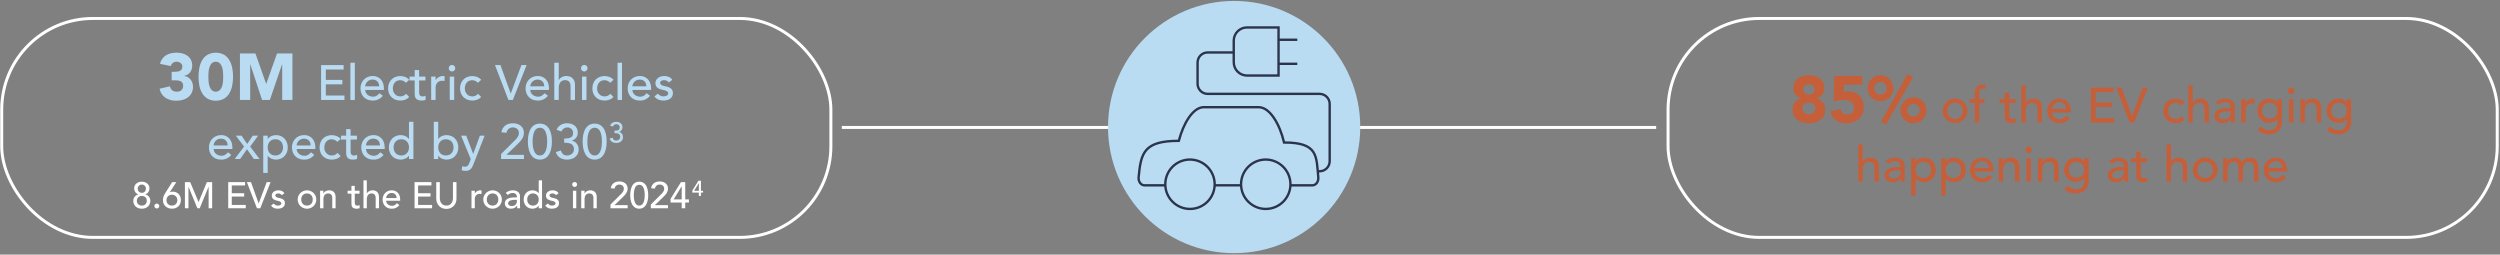 <svg xmlns="http://www.w3.org/2000/svg" xmlns:xlink="http://www.w3.org/1999/xlink" width="1463px" height="149px" viewBox="0 0 1463 149"><rect x="0" y="0" width="1463" height="149" fill="#808080" stroke="none"/><title>Untitled</title><g id="Page-1" stroke="none" stroke-width="1" fill="none" fill-rule="evenodd"><g id="Key-enablers" transform="translate(1, 0)"><g id="Composant_119_4" transform="translate(77, 0)"><g id="Layer_3" transform="translate(414, 74)" stroke="#FFFFFF" stroke-width="1.75"><line x1="0.626" y1="0.578" x2="477.199" y2="0.578" id="Ligne_7153"></line></g><g id="Groupe_2257" transform="translate(0, 30)" fill-rule="nonzero"><path d="M330.967,82.717 L327.167,82.717 L327.167,81.483 L330.719,75.763 L332.181,75.763 L332.181,81.663 L333.44,81.663 L333.44,82.721 L332.181,82.721 L332.181,84.687 L330.971,84.687 L330.967,82.717 Z M330.967,77.199 L330.942,77.199 L328.221,81.659 L330.967,81.659 L330.967,77.199 Z" id="Trac&#xE9;_6923" fill="#FFFFFF"></path><g id="Groupe_2239" transform="translate(15, 0)" fill="#B9DCF3"><path d="M7.46,12.009 L9.343,12.009 C9.87,12.009 10.397,11.971 10.918,11.894 C11.406,11.824 11.879,11.675 12.318,11.452 C12.733,11.241 13.084,10.922 13.335,10.53 C13.611,10.059 13.744,9.518 13.72,8.974 C13.732,8.179 13.369,7.425 12.741,6.938 C12.063,6.391 11.212,6.105 10.341,6.131 C9.535,6.1 8.745,6.359 8.113,6.861 C7.541,7.32 7.136,7.954 6.96,8.667 L0.622,7.361 C0.886,6.275 1.355,5.25 2.005,4.341 C2.595,3.531 3.339,2.846 4.194,2.324 C5.07,1.799 6.023,1.417 7.018,1.191 C8.095,0.943 9.197,0.82 10.302,0.825 C11.475,0.822 12.644,0.971 13.779,1.268 C14.838,1.536 15.836,2.006 16.718,2.651 C17.56,3.275 18.249,4.083 18.734,5.013 C19.257,6.061 19.514,7.222 19.483,8.394 C19.521,9.782 19.102,11.145 18.292,12.274 C17.447,13.381 16.21,14.123 14.835,14.348 L14.835,14.463 C15.602,14.547 16.342,14.796 17.005,15.192 C17.619,15.565 18.16,16.046 18.6,16.614 C19.043,17.191 19.381,17.841 19.6,18.535 C19.833,19.268 19.95,20.032 19.946,20.802 C19.973,22.038 19.703,23.263 19.159,24.374 C18.655,25.373 17.933,26.246 17.046,26.929 C16.116,27.63 15.059,28.145 13.934,28.446 C12.701,28.784 11.428,28.952 10.15,28.946 C7.937,29.006 5.754,28.418 3.87,27.255 C2.039,26.016 0.786,24.091 0.393,21.916 L6.463,20.494 C6.618,21.377 7.056,22.186 7.711,22.799 C8.502,23.416 9.495,23.717 10.496,23.644 C11.522,23.729 12.535,23.372 13.282,22.664 C13.897,21.973 14.219,21.071 14.182,20.148 C14.221,19.516 14.052,18.888 13.702,18.361 C13.381,17.938 12.948,17.612 12.453,17.42 C11.9,17.207 11.316,17.084 10.724,17.055 C10.083,17.017 9.443,16.997 8.803,16.997 L7.458,16.997 L7.46,12.009 L7.46,12.009 Z" id="Trac&#xE9;_7021"></path><path d="M23.173,14.89 C23.176,13.241 23.324,11.596 23.615,9.973 C23.883,8.384 24.415,6.852 25.19,5.44 C25.934,4.096 26.996,2.954 28.283,2.117 C31.391,0.401 35.163,0.401 38.271,2.117 C39.558,2.955 40.62,4.096 41.364,5.44 C42.138,6.852 42.67,8.384 42.939,9.973 C43.528,13.224 43.528,16.555 42.939,19.807 C42.67,21.395 42.138,22.928 41.363,24.341 C40.619,25.685 39.557,26.826 38.27,27.664 C35.162,29.38 31.39,29.38 28.282,27.664 C26.994,26.826 25.932,25.685 25.189,24.341 C24.414,22.928 23.882,21.396 23.614,19.808 C23.323,18.185 23.175,16.539 23.172,14.891 L23.173,14.89 L23.173,14.89 Z M28.935,14.89 C28.935,15.607 28.968,16.465 29.035,17.464 C29.094,18.441 29.269,19.408 29.554,20.345 C29.804,21.211 30.244,22.011 30.841,22.688 C32.207,23.969 34.334,23.969 35.7,22.688 C36.306,22.014 36.751,21.211 37.002,20.341 C37.287,19.404 37.461,18.437 37.521,17.46 C37.588,16.46 37.621,15.602 37.621,14.886 C37.621,14.17 37.588,13.312 37.521,12.313 C37.461,11.335 37.287,10.368 37.002,9.432 C36.749,8.562 36.303,7.76 35.696,7.088 C34.329,5.808 32.204,5.808 30.837,7.088 C30.24,7.764 29.801,8.565 29.55,9.432 C29.265,10.368 29.09,11.335 29.031,12.313 C28.964,13.313 28.931,14.17 28.931,14.886 L28.935,14.89 Z" id="Trac&#xE9;_7022"></path><polygon id="Trac&#xE9;_7023" points="47.408 1.291 56.474 1.291 62.736 19.038 62.813 19.038 69.113 1.291 78.141 1.291 78.141 28.491 72.148 28.491 72.148 7.631 72.071 7.631 64.926 28.491 60.358 28.491 53.482 7.631 53.408 7.631 53.408 28.491 47.408 28.491 47.408 1.291"></polygon></g><g id="Groupe_2240" transform="translate(109, 6)" fill="#B9DCF3"><polygon id="Trac&#xE9;_7024" points="0.903 2.09 14.07 2.09 14.07 4.683 3.67 4.683 3.67 10.762 13.35 10.762 13.35 13.355 3.67 13.355 3.67 19.895 14.589 19.895 14.589 22.488 0.903 22.488 0.903 2.09"></polygon><polygon id="Trac&#xE9;_7025" points="18.046 0.707 20.639 0.707 20.639 22.488 18.046 22.488"></polygon><path d="M26.718,16.611 C26.711,17.178 26.845,17.737 27.107,18.239 C27.36,18.721 27.708,19.148 28.13,19.492 C28.568,19.846 29.065,20.119 29.599,20.298 C30.155,20.491 30.74,20.588 31.328,20.587 C32.067,20.604 32.796,20.409 33.428,20.025 C34.053,19.624 34.608,19.122 35.07,18.541 L37.029,20.041 C35.591,21.907 33.332,22.952 30.979,22.841 C29.978,22.855 28.983,22.669 28.055,22.293 C27.216,21.953 26.459,21.437 25.836,20.78 C25.221,20.123 24.745,19.349 24.436,18.504 C24.103,17.595 23.937,16.634 23.946,15.666 C23.937,14.694 24.118,13.73 24.479,12.828 C24.817,11.982 25.316,11.209 25.948,10.552 C26.582,9.901 27.342,9.387 28.181,9.039 C29.076,8.668 30.036,8.482 31.004,8.491 C32.062,8.459 33.113,8.676 34.072,9.125 C34.872,9.519 35.576,10.085 36.133,10.781 C36.671,11.464 37.068,12.248 37.3,13.086 C37.539,13.935 37.66,14.812 37.66,15.694 L37.66,16.616 L26.718,16.611 L26.718,16.611 Z M34.901,14.536 C34.888,13.998 34.796,13.464 34.628,12.952 C34.473,12.488 34.223,12.061 33.893,11.699 C33.551,11.334 33.133,11.048 32.668,10.863 C32.122,10.652 31.539,10.55 30.954,10.563 C30.354,10.556 29.759,10.679 29.211,10.923 C28.708,11.145 28.253,11.463 27.871,11.859 C27.513,12.233 27.225,12.667 27.021,13.142 C26.827,13.583 26.724,14.06 26.721,14.542 L34.901,14.536 L34.901,14.536 Z" id="Trac&#xE9;_7026"></path><path d="M50.549,12.463 C50.115,11.999 49.603,11.614 49.036,11.326 C48.445,11.054 47.8,10.92 47.149,10.937 C46.508,10.922 45.872,11.055 45.291,11.326 C44.774,11.576 44.32,11.941 43.965,12.392 C43.603,12.857 43.33,13.385 43.159,13.948 C42.975,14.541 42.883,15.158 42.885,15.778 C42.881,16.392 42.989,17.002 43.202,17.578 C43.401,18.126 43.705,18.63 44.095,19.062 C44.482,19.487 44.953,19.825 45.478,20.056 C46.051,20.304 46.669,20.426 47.293,20.416 C47.939,20.434 48.581,20.301 49.166,20.027 C49.715,19.744 50.204,19.358 50.607,18.889 L52.451,20.733 C51.815,21.458 51.008,22.013 50.103,22.347 C49.193,22.677 48.233,22.843 47.265,22.837 C46.274,22.85 45.29,22.674 44.365,22.318 C43.52,21.992 42.75,21.496 42.103,20.862 C41.461,20.225 40.96,19.459 40.634,18.615 C40.278,17.69 40.102,16.706 40.115,15.715 C40.104,14.721 40.28,13.734 40.634,12.805 C41.28,11.085 42.624,9.718 44.334,9.045 C45.265,8.68 46.258,8.499 47.258,8.513 C48.239,8.51 49.211,8.69 50.125,9.045 C51.032,9.398 51.846,9.955 52.502,10.673 L50.549,12.463 L50.549,12.463 Z" id="Trac&#xE9;_7027"></path><path d="M61.984,11.078 L58.267,11.078 L58.267,17.273 C58.267,17.658 58.276,18.037 58.296,18.411 C58.309,18.758 58.382,19.099 58.512,19.42 C58.631,19.711 58.832,19.961 59.089,20.14 C59.431,20.345 59.828,20.44 60.226,20.414 C60.545,20.413 60.863,20.384 61.177,20.328 C61.491,20.275 61.794,20.168 62.071,20.011 L62.071,22.373 C61.697,22.567 61.29,22.689 60.871,22.733 C60.495,22.791 60.115,22.824 59.734,22.833 C58.939,22.873 58.145,22.73 57.414,22.415 C56.914,22.18 56.494,21.805 56.204,21.335 C55.941,20.882 55.783,20.375 55.743,19.852 C55.694,19.304 55.67,18.752 55.67,18.195 L55.67,11.078 L52.67,11.078 L52.67,8.831 L55.67,8.831 L55.67,4.999 L58.264,4.999 L58.264,8.831 L61.981,8.831 L61.984,11.078 L61.984,11.078 Z" id="Trac&#xE9;_7028"></path><path d="M65.326,8.831 L67.919,8.831 L67.919,10.931 L67.976,10.931 C68.15,10.564 68.384,10.228 68.668,9.937 C68.954,9.641 69.279,9.384 69.633,9.173 C70,8.959 70.392,8.791 70.8,8.673 C71.211,8.55 71.639,8.487 72.068,8.486 C72.459,8.481 72.848,8.539 73.22,8.658 L73.105,11.458 C72.893,11.4 72.682,11.353 72.471,11.314 C72.262,11.276 72.05,11.257 71.837,11.256 C70.76,11.184 69.703,11.572 68.928,12.323 C68.18,13.258 67.819,14.443 67.919,15.636 L67.919,22.494 L65.326,22.494 L65.326,8.831 L65.326,8.831 Z" id="Trac&#xE9;_7029"></path><path d="M75.583,3.934 C75.574,2.875 76.425,2.009 77.484,2 C78.544,1.99 79.41,2.842 79.419,3.901 C79.428,4.96 78.577,5.826 77.517,5.835 C77.003,5.84 76.509,5.638 76.145,5.274 C75.781,4.924 75.577,4.439 75.583,3.934 L75.583,3.934 Z M76.188,8.834 L78.781,8.834 L78.781,22.491 L76.188,22.491 L76.188,8.834 Z" id="Trac&#xE9;_7030"></path><path d="M92.668,12.463 C92.234,11.999 91.722,11.614 91.155,11.326 C90.564,11.054 89.919,10.92 89.268,10.937 C88.627,10.922 87.991,11.055 87.41,11.326 C86.893,11.576 86.439,11.941 86.084,12.392 C85.722,12.857 85.449,13.385 85.278,13.948 C85.094,14.541 85.002,15.158 85.004,15.778 C85,16.392 85.108,17.002 85.321,17.578 C85.52,18.126 85.823,18.63 86.214,19.062 C86.601,19.487 87.072,19.825 87.597,20.056 C88.17,20.304 88.788,20.426 89.412,20.416 C90.058,20.434 90.699,20.301 91.285,20.027 C91.834,19.744 92.323,19.358 92.726,18.889 L94.57,20.733 C93.934,21.458 93.127,22.013 92.222,22.347 C91.312,22.677 90.352,22.843 89.384,22.837 C88.393,22.85 87.409,22.674 86.484,22.318 C85.639,21.992 84.869,21.496 84.222,20.862 C83.58,20.225 83.079,19.459 82.753,18.615 C82.397,17.69 82.221,16.706 82.234,15.715 C82.223,14.721 82.399,13.734 82.753,12.805 C83.398,11.085 84.743,9.718 86.453,9.045 C87.384,8.68 88.377,8.499 89.377,8.513 C90.358,8.51 91.33,8.69 92.244,9.045 C93.151,9.398 93.965,9.955 94.621,10.673 L92.668,12.463 L92.668,12.463 Z" id="Trac&#xE9;_7031"></path><polygon id="Trac&#xE9;_7032" points="102.664 2.09 105.864 2.09 111.857 18.69 111.914 18.69 118.138 2.09 121.163 2.09 113.124 22.49 110.527 22.49 102.664 2.09"></polygon><path d="M123.322,16.611 C123.315,17.178 123.449,17.737 123.711,18.239 C123.964,18.721 124.312,19.148 124.734,19.492 C125.172,19.846 125.669,20.119 126.203,20.298 C126.759,20.491 127.344,20.588 127.932,20.587 C128.671,20.604 129.4,20.409 130.032,20.025 C130.657,19.624 131.212,19.122 131.674,18.541 L133.633,20.041 C132.195,21.907 129.936,22.952 127.583,22.841 C126.582,22.855 125.587,22.669 124.659,22.293 C123.82,21.953 123.063,21.437 122.44,20.78 C121.826,20.123 121.349,19.349 121.04,18.504 C120.707,17.595 120.541,16.634 120.55,15.666 C120.541,14.694 120.723,13.73 121.083,12.828 C121.421,11.982 121.92,11.209 122.552,10.552 C123.186,9.901 123.946,9.387 124.785,9.039 C125.68,8.668 126.64,8.482 127.608,8.491 C128.666,8.459 129.717,8.676 130.676,9.125 C131.476,9.519 132.18,10.085 132.737,10.781 C133.275,11.464 133.672,12.248 133.904,13.086 C134.143,13.935 134.264,14.812 134.264,15.694 L134.264,16.616 L123.322,16.611 L123.322,16.611 Z M131.505,14.536 C131.492,13.998 131.4,13.464 131.232,12.952 C131.077,12.488 130.827,12.061 130.497,11.699 C130.155,11.334 129.737,11.048 129.272,10.863 C128.726,10.652 128.143,10.55 127.558,10.563 C126.958,10.556 126.363,10.679 125.815,10.923 C125.312,11.145 124.857,11.463 124.475,11.859 C124.117,12.232 123.829,12.667 123.624,13.142 C123.43,13.583 123.327,14.06 123.324,14.542 L131.505,14.536 L131.505,14.536 Z" id="Trac&#xE9;_7033"></path><path d="M137.383,0.707 L139.976,0.707 L139.976,10.935 L140.033,10.935 C140.389,10.174 140.987,9.551 141.733,9.163 C142.592,8.699 143.557,8.465 144.533,8.486 C145.174,8.484 145.811,8.585 146.42,8.786 C147.01,8.98 147.551,9.3 148.004,9.723 C148.479,10.181 148.847,10.736 149.084,11.351 C149.367,12.101 149.503,12.898 149.484,13.699 L149.484,22.487 L146.891,22.487 L146.891,14.419 C146.904,13.866 146.817,13.314 146.632,12.791 C146.485,12.378 146.249,12.003 145.941,11.692 C145.66,11.417 145.32,11.21 144.947,11.087 C144.571,10.961 144.177,10.898 143.78,10.899 C143.268,10.893 142.76,10.981 142.28,11.158 C141.817,11.331 141.403,11.613 141.07,11.979 C140.703,12.391 140.428,12.877 140.263,13.405 C140.059,14.067 139.961,14.758 139.975,15.451 L139.975,22.481 L137.382,22.481 L137.383,0.707 L137.383,0.707 Z" id="Trac&#xE9;_7034"></path><path d="M152.998,3.934 C152.989,2.875 153.84,2.009 154.899,2 C155.959,1.99 156.825,2.842 156.834,3.901 C156.843,4.96 155.992,5.826 154.932,5.835 C154.418,5.84 153.924,5.638 153.56,5.274 C153.196,4.924 152.992,4.439 152.998,3.934 L152.998,3.934 Z M153.603,8.834 L156.196,8.834 L156.196,22.491 L153.603,22.491 L153.603,8.834 Z" id="Trac&#xE9;_7035"></path><path d="M170.084,12.463 C169.65,11.999 169.138,11.614 168.571,11.326 C167.98,11.054 167.335,10.92 166.684,10.937 C166.043,10.922 165.407,11.055 164.826,11.326 C164.309,11.576 163.855,11.941 163.5,12.392 C163.138,12.857 162.865,13.385 162.694,13.948 C162.51,14.541 162.418,15.158 162.42,15.778 C162.416,16.392 162.524,17.002 162.737,17.578 C162.936,18.126 163.239,18.63 163.63,19.062 C164.017,19.487 164.488,19.825 165.013,20.056 C165.586,20.304 166.204,20.426 166.828,20.416 C167.474,20.434 168.116,20.301 168.701,20.027 C169.25,19.744 169.739,19.358 170.142,18.889 L171.986,20.733 C171.35,21.458 170.543,22.013 169.638,22.347 C168.728,22.677 167.768,22.843 166.8,22.837 C165.809,22.85 164.825,22.674 163.9,22.318 C163.055,21.992 162.285,21.496 161.638,20.862 C160.996,20.225 160.495,19.459 160.169,18.615 C159.813,17.69 159.637,16.706 159.65,15.715 C159.639,14.721 159.815,13.734 160.169,12.805 C160.815,11.085 162.159,9.718 163.869,9.045 C164.8,8.68 165.793,8.499 166.793,8.513 C167.774,8.51 168.746,8.69 169.66,9.045 C170.567,9.398 171.381,9.955 172.037,10.673 L170.084,12.463 L170.084,12.463 Z" id="Trac&#xE9;_7036"></path><polygon id="Trac&#xE9;_7037" points="174.406 0.707 176.999 0.707 176.999 22.488 174.406 22.488"></polygon><path d="M183.078,16.611 C183.071,17.178 183.205,17.737 183.467,18.239 C183.72,18.721 184.068,19.148 184.49,19.492 C184.928,19.846 185.425,20.119 185.959,20.298 C186.515,20.491 187.1,20.588 187.688,20.587 C188.427,20.604 189.156,20.409 189.788,20.025 C190.413,19.624 190.968,19.122 191.43,18.541 L193.389,20.041 C191.951,21.907 189.692,22.952 187.339,22.841 C186.338,22.855 185.343,22.669 184.415,22.293 C183.576,21.953 182.819,21.437 182.196,20.78 C181.581,20.123 181.105,19.349 180.796,18.504 C180.463,17.595 180.297,16.634 180.306,15.666 C180.297,14.694 180.478,13.73 180.839,12.828 C181.177,11.982 181.676,11.209 182.308,10.552 C182.942,9.901 183.702,9.387 184.541,9.039 C185.435,8.668 186.396,8.482 187.364,8.491 C188.422,8.459 189.473,8.676 190.432,9.125 C191.232,9.519 191.936,10.085 192.493,10.781 C193.031,11.464 193.428,12.248 193.66,13.086 C193.899,13.935 194.02,14.812 194.02,15.694 L194.02,16.616 L183.078,16.611 L183.078,16.611 Z M191.261,14.536 C191.248,13.998 191.156,13.464 190.988,12.952 C190.833,12.488 190.583,12.061 190.253,11.699 C189.911,11.334 189.493,11.048 189.028,10.863 C188.482,10.652 187.899,10.55 187.314,10.563 C186.714,10.556 186.119,10.679 185.571,10.923 C185.068,11.145 184.613,11.463 184.231,11.859 C183.873,12.233 183.585,12.667 183.38,13.142 C183.185,13.583 183.083,14.06 183.08,14.542 L191.261,14.536 L191.261,14.536 Z" id="Trac&#xE9;_7038"></path><path d="M204.398,12.259 C204.083,11.869 203.697,11.541 203.26,11.294 C202.752,11.021 202.181,10.887 201.604,10.905 C201.046,10.891 200.494,11.025 200.004,11.294 C199.578,11.511 199.315,11.954 199.327,12.432 C199.313,12.799 199.454,13.154 199.716,13.411 C199.984,13.667 200.296,13.872 200.638,14.016 C201.003,14.174 201.385,14.29 201.776,14.362 C202.176,14.44 202.524,14.506 202.813,14.562 C203.347,14.69 203.871,14.853 204.383,15.052 C204.845,15.227 205.274,15.48 205.651,15.8 C206.008,16.11 206.293,16.493 206.487,16.924 C206.701,17.435 206.803,17.985 206.787,18.538 C206.807,19.228 206.637,19.911 206.297,20.511 C205.981,21.048 205.547,21.506 205.029,21.851 C204.489,22.206 203.888,22.46 203.257,22.6 C202.601,22.753 201.93,22.831 201.257,22.831 C200.239,22.852 199.226,22.676 198.274,22.312 C197.347,21.907 196.553,21.249 195.984,20.412 L197.943,18.798 C198.37,19.224 198.843,19.601 199.354,19.922 C199.928,20.263 200.587,20.433 201.254,20.412 C201.588,20.412 201.921,20.378 202.248,20.312 C202.56,20.253 202.862,20.146 203.141,19.995 C203.39,19.861 203.606,19.674 203.775,19.448 C203.938,19.228 204.024,18.96 204.02,18.685 C204.032,18.333 203.903,17.99 203.66,17.734 C203.415,17.481 203.121,17.28 202.796,17.143 C202.452,16.997 202.095,16.881 201.73,16.797 C201.355,16.711 201.023,16.639 200.736,16.581 C200.179,16.448 199.65,16.294 199.151,16.12 C198.676,15.96 198.229,15.727 197.826,15.429 C197.439,15.138 197.124,14.761 196.904,14.329 C196.658,13.818 196.539,13.255 196.558,12.687 C196.543,12.04 196.697,11.399 197.005,10.829 C197.295,10.309 197.699,9.861 198.186,9.518 C198.694,9.164 199.26,8.901 199.858,8.74 C200.472,8.569 201.107,8.482 201.745,8.481 C202.654,8.479 203.555,8.655 204.396,8.999 C205.237,9.342 205.945,9.949 206.412,10.728 L204.398,12.259 L204.398,12.259 Z" id="Trac&#xE9;_7039"></path></g><g id="Groupe_2241" transform="translate(44, 41)" fill="#B9DCF3"><path d="M3.036,16.188 C3.029,16.755 3.163,17.314 3.425,17.816 C3.678,18.299 4.026,18.725 4.448,19.069 C4.886,19.424 5.383,19.697 5.917,19.875 C6.473,20.068 7.058,20.166 7.646,20.164 C8.385,20.182 9.114,19.987 9.746,19.602 C10.371,19.201 10.926,18.7 11.388,18.118 L13.347,19.618 C11.909,21.484 9.65,22.529 7.297,22.418 C6.296,22.432 5.301,22.246 4.373,21.87 C3.534,21.53 2.777,21.014 2.154,20.357 C1.543,19.698 1.07,18.923 0.764,18.077 C0.431,17.169 0.265,16.207 0.274,15.239 C0.265,14.267 0.446,13.303 0.807,12.4 C1.145,11.554 1.644,10.781 2.276,10.124 C2.91,9.474 3.67,8.959 4.509,8.611 C5.403,8.24 6.364,8.054 7.332,8.063 C8.39,8.031 9.441,8.248 10.4,8.697 C11.2,9.091 11.904,9.657 12.461,10.353 C12.999,11.037 13.396,11.82 13.628,12.658 C13.867,13.507 13.988,14.385 13.988,15.266 L13.988,16.188 L3.036,16.188 L3.036,16.188 L3.036,16.188 Z M11.219,14.113 C11.206,13.575 11.114,13.041 10.946,12.529 C10.791,12.065 10.541,11.638 10.211,11.276 C9.869,10.911 9.451,10.625 8.986,10.44 C8.44,10.23 7.857,10.128 7.272,10.14 C6.672,10.133 6.077,10.256 5.529,10.5 C5.026,10.723 4.571,11.041 4.189,11.436 C3.831,11.81 3.543,12.244 3.338,12.719 C3.143,13.161 3.041,13.637 3.038,14.119 L11.219,14.113 L11.219,14.113 Z" id="Trac&#xE9;_7040"></path><polygon id="Trac&#xE9;_7041" points="20.842 14.776 16.002 8.408 19.344 8.408 22.657 13.249 25.913 8.408 29.053 8.408 24.386 14.776 29.918 22.066 26.577 22.066 22.543 16.332 18.511 22.065 15.311 22.065 20.842 14.776"></polygon><path d="M32.05,8.408 L34.643,8.408 L34.643,10.367 L34.7,10.367 C35.218,9.622 35.931,9.034 36.761,8.667 C37.604,8.271 38.524,8.065 39.455,8.062 C40.438,8.048 41.413,8.235 42.321,8.61 C43.151,8.958 43.898,9.478 44.511,10.136 C45.123,10.801 45.599,11.579 45.911,12.426 C46.563,14.252 46.563,16.248 45.911,18.074 C45.601,18.919 45.125,19.693 44.511,20.35 C43.895,21.002 43.149,21.518 42.321,21.863 C41.413,22.239 40.438,22.425 39.455,22.411 C38.498,22.416 37.552,22.204 36.689,21.791 C35.881,21.427 35.192,20.843 34.7,20.106 L34.643,20.106 L34.643,30.19 L32.05,30.19 L32.05,8.408 L32.05,8.408 Z M39.137,10.482 C38.495,10.473 37.857,10.595 37.264,10.842 C36.73,11.066 36.25,11.4 35.853,11.821 C35.456,12.255 35.152,12.766 34.959,13.321 C34.537,14.564 34.537,15.911 34.959,17.153 C35.152,17.709 35.456,18.219 35.853,18.653 C36.249,19.075 36.73,19.409 37.264,19.632 C38.466,20.113 39.808,20.113 41.01,19.632 C41.544,19.408 42.024,19.075 42.421,18.653 C42.818,18.219 43.122,17.709 43.314,17.153 C43.737,15.911 43.737,14.564 43.314,13.321 C43.121,12.766 42.817,12.256 42.421,11.821 C42.024,11.4 41.543,11.067 41.01,10.842 C40.417,10.595 39.779,10.473 39.137,10.482 L39.137,10.482 L39.137,10.482 Z" id="Trac&#xE9;_7042"></path><path d="M51.612,16.188 C51.605,16.755 51.739,17.314 52.001,17.816 C52.254,18.299 52.602,18.725 53.024,19.069 C53.462,19.424 53.959,19.697 54.493,19.875 C55.049,20.068 55.634,20.166 56.222,20.164 C56.961,20.182 57.69,19.987 58.322,19.602 C58.947,19.201 59.502,18.7 59.964,18.118 L61.923,19.618 C60.485,21.484 58.226,22.529 55.873,22.418 C54.872,22.432 53.877,22.246 52.949,21.87 C52.11,21.53 51.353,21.014 50.73,20.357 C50.115,19.7 49.639,18.926 49.33,18.081 C48.997,17.173 48.831,16.211 48.84,15.243 C48.831,14.271 49.012,13.307 49.373,12.404 C49.711,11.558 50.21,10.785 50.842,10.128 C51.476,9.478 52.236,8.963 53.075,8.615 C53.969,8.244 54.93,8.058 55.898,8.067 C56.956,8.035 58.007,8.252 58.966,8.701 C59.766,9.096 60.47,9.661 61.027,10.357 C61.565,11.041 61.962,11.824 62.194,12.662 C62.433,13.511 62.554,14.389 62.554,15.27 L62.554,16.192 L51.612,16.188 L51.612,16.188 Z M59.795,14.113 C59.782,13.575 59.69,13.041 59.522,12.529 C59.367,12.065 59.117,11.638 58.787,11.276 C58.445,10.911 58.027,10.625 57.562,10.44 C57.016,10.23 56.433,10.128 55.848,10.14 C55.248,10.133 54.653,10.256 54.105,10.5 C53.602,10.723 53.147,11.041 52.765,11.436 C52.407,11.81 52.119,12.244 51.915,12.719 C51.72,13.161 51.618,13.637 51.615,14.119 L59.795,14.113 L59.795,14.113 Z" id="Trac&#xE9;_7043"></path><path d="M75.44,12.038 C75.006,11.574 74.494,11.189 73.927,10.901 C73.336,10.629 72.691,10.496 72.04,10.512 C71.399,10.498 70.763,10.631 70.182,10.901 C69.665,11.151 69.211,11.516 68.856,11.967 C68.494,12.432 68.221,12.96 68.05,13.523 C67.866,14.116 67.774,14.733 67.776,15.354 C67.772,15.968 67.88,16.577 68.093,17.153 C68.292,17.701 68.595,18.205 68.986,18.637 C69.373,19.062 69.844,19.4 70.369,19.632 C70.942,19.879 71.56,20.002 72.184,19.992 C72.83,20.01 73.471,19.876 74.057,19.603 C74.606,19.319 75.095,18.933 75.498,18.465 L77.342,20.309 C76.706,21.033 75.899,21.588 74.994,21.923 C74.084,22.252 73.123,22.418 72.156,22.413 C71.165,22.425 70.181,22.249 69.256,21.894 C68.411,21.567 67.641,21.072 66.994,20.438 C66.352,19.8 65.851,19.035 65.525,18.191 C65.169,17.266 64.993,16.281 65.006,15.291 C64.995,14.297 65.171,13.309 65.525,12.381 C66.17,10.66 67.515,9.294 69.225,8.621 C70.156,8.255 71.149,8.074 72.149,8.089 C73.13,8.085 74.102,8.265 75.016,8.621 C75.923,8.973 76.737,9.53 77.393,10.249 L75.44,12.038 L75.44,12.038 Z" id="Trac&#xE9;_7044"></path><path d="M86.879,10.656 L83.162,10.656 L83.162,16.851 C83.162,17.236 83.171,17.614 83.191,17.989 C83.204,18.335 83.277,18.676 83.407,18.997 C83.526,19.288 83.726,19.538 83.984,19.717 C84.326,19.922 84.723,20.017 85.121,19.991 C85.44,19.99 85.758,19.961 86.072,19.905 C86.386,19.852 86.689,19.745 86.966,19.588 L86.966,21.95 C86.592,22.144 86.185,22.266 85.766,22.31 C85.389,22.368 85.01,22.401 84.629,22.41 C83.834,22.45 83.04,22.307 82.309,21.992 C81.809,21.758 81.389,21.382 81.099,20.912 C80.836,20.459 80.678,19.952 80.638,19.429 C80.589,18.881 80.565,18.329 80.565,17.772 L80.565,10.655 L77.565,10.655 L77.565,8.408 L80.565,8.408 L80.565,4.576 L83.159,4.576 L83.159,8.408 L86.876,8.408 L86.879,10.656 L86.879,10.656 Z" id="Trac&#xE9;_7045"></path><path d="M92.179,16.188 C92.172,16.755 92.306,17.314 92.568,17.816 C92.821,18.299 93.169,18.725 93.591,19.069 C94.029,19.424 94.526,19.697 95.06,19.875 C95.616,20.068 96.201,20.166 96.789,20.164 C97.528,20.182 98.257,19.987 98.889,19.602 C99.514,19.201 100.069,18.7 100.531,18.118 L102.49,19.618 C101.052,21.484 98.793,22.529 96.44,22.418 C95.439,22.432 94.444,22.246 93.516,21.87 C92.677,21.53 91.92,21.014 91.297,20.357 C90.682,19.7 90.206,18.926 89.897,18.081 C89.564,17.173 89.398,16.211 89.407,15.243 C89.398,14.271 89.579,13.307 89.94,12.404 C90.278,11.558 90.777,10.785 91.409,10.128 C92.043,9.478 92.803,8.963 93.642,8.615 C94.536,8.244 95.497,8.058 96.465,8.067 C97.523,8.035 98.574,8.252 99.533,8.701 C100.333,9.096 101.037,9.661 101.594,10.357 C102.132,11.041 102.529,11.824 102.761,12.662 C103,13.511 103.121,14.389 103.121,15.27 L103.121,16.192 L92.179,16.188 L92.179,16.188 Z M100.362,14.113 C100.349,13.575 100.257,13.041 100.089,12.529 C99.934,12.065 99.684,11.638 99.354,11.276 C99.012,10.911 98.594,10.625 98.129,10.44 C97.583,10.23 97,10.128 96.415,10.14 C95.815,10.133 95.22,10.256 94.672,10.5 C94.169,10.723 93.714,11.041 93.332,11.436 C92.974,11.81 92.686,12.244 92.482,12.719 C92.287,13.161 92.185,13.637 92.182,14.119 L100.362,14.113 L100.362,14.113 Z" id="Trac&#xE9;_7046"></path><path d="M119.925,22.066 L117.331,22.066 L117.331,20.107 L117.274,20.107 C116.756,20.852 116.043,21.44 115.213,21.807 C114.37,22.203 113.451,22.409 112.52,22.412 C111.537,22.426 110.561,22.239 109.653,21.864 C108.823,21.517 108.076,20.996 107.463,20.338 C106.852,19.677 106.377,18.904 106.063,18.061 C105.729,17.157 105.563,16.201 105.573,15.238 C105.564,14.27 105.73,13.308 106.063,12.399 C106.372,11.554 106.848,10.78 107.463,10.123 C108.079,9.471 108.825,8.956 109.653,8.61 C110.561,8.234 111.537,8.048 112.52,8.062 C113.477,8.057 114.423,8.269 115.286,8.682 C116.093,9.046 116.782,9.63 117.274,10.367 L117.331,10.367 L117.331,0.288 L119.925,0.288 L119.925,22.066 L119.925,22.066 Z M112.837,19.992 C113.479,20.001 114.117,19.879 114.71,19.632 C115.244,19.408 115.724,19.074 116.121,18.653 C116.518,18.219 116.822,17.708 117.015,17.153 C117.437,15.91 117.437,14.563 117.015,13.321 C116.822,12.765 116.518,12.255 116.121,11.821 C115.724,11.399 115.243,11.066 114.71,10.842 C113.508,10.361 112.167,10.361 110.965,10.842 C110.431,11.066 109.95,11.399 109.553,11.821 C109.156,12.255 108.852,12.765 108.66,13.321 C108.237,14.563 108.237,15.91 108.66,17.153 C108.852,17.708 109.156,18.219 109.553,18.653 C109.95,19.074 110.431,19.408 110.965,19.632 C111.558,19.877 112.195,19.999 112.836,19.988 L112.837,19.992 L112.837,19.992 Z" id="Trac&#xE9;_7047"></path><path d="M131.852,0.288 L134.445,0.288 L134.445,10.368 L134.502,10.368 C134.994,9.631 135.683,9.047 136.491,8.683 C137.354,8.27 138.3,8.058 139.257,8.063 C140.24,8.049 141.215,8.235 142.123,8.611 C142.951,8.957 143.697,9.472 144.313,10.124 C144.927,10.781 145.403,11.555 145.713,12.4 C146.045,13.309 146.211,14.271 146.202,15.239 C146.212,16.202 146.046,17.158 145.713,18.062 C145.399,18.904 144.923,19.678 144.313,20.339 C143.7,20.997 142.953,21.517 142.123,21.865 C141.215,22.24 140.24,22.427 139.257,22.413 C138.326,22.41 137.406,22.204 136.563,21.808 C135.733,21.441 135.02,20.853 134.502,20.108 L134.445,20.108 L134.445,22.067 L131.852,22.067 L131.852,0.288 L131.852,0.288 Z M138.939,19.996 C139.581,20.005 140.219,19.883 140.812,19.636 C141.346,19.412 141.826,19.078 142.223,18.657 C142.62,18.223 142.923,17.712 143.116,17.157 C143.539,15.914 143.539,14.567 143.116,13.325 C142.923,12.769 142.619,12.259 142.223,11.825 C141.826,11.404 141.345,11.07 140.812,10.846 C139.61,10.365 138.268,10.365 137.066,10.846 C136.532,11.07 136.052,11.403 135.655,11.825 C135.258,12.259 134.954,12.769 134.761,13.325 C134.339,14.567 134.339,15.914 134.761,17.157 C134.954,17.712 135.258,18.223 135.655,18.657 C136.051,19.078 136.532,19.412 137.066,19.636 C137.66,19.88 138.298,20 138.94,19.988 L138.939,19.996 L138.939,19.996 Z" id="Trac&#xE9;_7048"></path><path d="M147.843,8.408 L150.843,8.408 L154.887,19.069 L154.945,19.069 L158.823,8.408 L161.589,8.408 L155.107,25.008 C154.896,25.563 154.657,26.106 154.39,26.636 C154.161,27.098 153.861,27.521 153.501,27.889 C153.146,28.242 152.721,28.517 152.253,28.696 C151.678,28.903 151.07,29.001 150.46,28.984 C150.072,28.984 149.684,28.96 149.298,28.912 C148.908,28.865 148.527,28.764 148.165,28.612 L148.48,26.249 C148.97,26.455 149.495,26.563 150.026,26.566 C150.371,26.575 150.716,26.522 151.042,26.408 C151.311,26.307 151.556,26.15 151.759,25.946 C151.962,25.74 152.131,25.502 152.259,25.241 C152.392,24.975 152.526,24.667 152.659,24.319 L153.498,22.158 L147.843,8.408 L147.843,8.408 Z" id="Trac&#xE9;_7049"></path><path d="M171.237,19.126 L179.42,11 C179.716,10.724 179.995,10.431 180.256,10.122 C180.521,9.81 180.762,9.478 180.976,9.128 C181.185,8.783 181.353,8.413 181.476,8.028 C181.602,7.637 181.665,7.229 181.663,6.818 C181.67,6.353 181.577,5.891 181.39,5.464 C181.217,5.074 180.961,4.725 180.641,4.441 C180.311,4.156 179.93,3.936 179.517,3.793 C179.078,3.638 178.615,3.56 178.149,3.562 C177.249,3.529 176.367,3.826 175.671,4.398 C174.996,4.994 174.557,5.812 174.432,6.703 L171.432,6.444 C171.541,5.618 171.81,4.82 172.224,4.096 C172.601,3.453 173.1,2.89 173.693,2.439 C174.298,1.989 174.982,1.657 175.71,1.46 C176.513,1.243 177.341,1.136 178.173,1.143 C179.017,1.137 179.857,1.259 180.665,1.503 C181.408,1.726 182.103,2.087 182.711,2.569 C183.299,3.043 183.772,3.644 184.094,4.327 C184.444,5.1 184.615,5.942 184.594,6.79 C184.6,7.432 184.499,8.069 184.294,8.677 C184.095,9.258 183.829,9.814 183.502,10.334 C183.172,10.856 182.796,11.348 182.378,11.803 C181.955,12.264 181.513,12.715 181.052,13.157 L174.339,19.64 L184.596,19.64 L184.596,22.06 L171.237,22.06 L171.237,19.126 L171.237,19.126 Z" id="Trac&#xE9;_7050"></path><path d="M186.911,11.865 C186.911,11.117 186.95,10.339 187.027,9.531 C187.103,8.729 187.242,7.934 187.444,7.154 C187.642,6.386 187.911,5.639 188.25,4.921 C188.573,4.232 189.013,3.603 189.55,3.063 C190.09,2.528 190.725,2.098 191.423,1.795 C193.044,1.162 194.845,1.162 196.466,1.795 C197.164,2.098 197.799,2.528 198.338,3.063 C198.875,3.603 199.315,4.232 199.638,4.921 C199.976,5.639 200.247,6.386 200.445,7.154 C200.647,7.934 200.786,8.729 200.862,9.531 C200.939,10.339 200.977,11.117 200.977,11.865 C200.97,13.024 200.874,14.18 200.689,15.323 C200.509,16.513 200.15,17.669 199.623,18.751 C199.125,19.783 198.389,20.682 197.476,21.373 C195.326,22.756 192.567,22.756 190.417,21.373 C189.504,20.681 188.769,19.783 188.271,18.751 C187.744,17.669 187.385,16.513 187.205,15.323 C187.018,14.18 186.919,13.024 186.911,11.865 Z M189.677,11.865 C189.677,12.539 189.72,13.336 189.807,14.257 C189.89,15.165 190.079,16.06 190.369,16.923 C190.631,17.734 191.069,18.477 191.652,19.098 C192.947,20.29 194.938,20.29 196.233,19.098 C196.815,18.477 197.253,17.734 197.515,16.923 C197.805,16.06 197.994,15.165 198.077,14.257 C198.164,13.335 198.207,12.538 198.207,11.865 C198.207,11.405 198.193,10.881 198.164,10.295 C198.134,9.696 198.068,9.099 197.964,8.508 C197.861,7.912 197.711,7.325 197.517,6.751 C197.337,6.208 197.08,5.694 196.754,5.224 C196.448,4.784 196.05,4.415 195.587,4.144 C194.558,3.606 193.332,3.606 192.303,4.144 C191.84,4.415 191.442,4.784 191.136,5.224 C190.809,5.694 190.552,6.208 190.372,6.751 C190.178,7.325 190.029,7.912 189.926,8.508 C189.822,9.099 189.756,9.696 189.726,10.295 C189.694,10.881 189.678,11.405 189.677,11.865 L189.677,11.865 Z" id="Trac&#xE9;_7051"></path><path d="M206.215,17.08 C206.45,17.912 206.901,18.667 207.521,19.269 C208.215,19.798 209.077,20.054 209.947,19.99 C210.462,19.994 210.973,19.901 211.454,19.716 C211.91,19.541 212.333,19.288 212.702,18.967 C213.067,18.649 213.361,18.256 213.564,17.815 C213.779,17.341 213.887,16.824 213.879,16.302 C213.915,15.587 213.729,14.878 213.347,14.271 C213.002,13.771 212.529,13.373 211.978,13.118 C211.394,12.853 210.772,12.684 210.134,12.618 C209.474,12.543 208.81,12.504 208.146,12.503 L208.146,10.074 C209.015,10.091 209.884,10.018 210.739,9.858 C211.303,9.758 211.841,9.547 212.323,9.238 C212.689,8.993 212.971,8.64 213.13,8.229 C213.289,7.796 213.366,7.337 213.36,6.875 C213.427,5.944 213.066,5.032 212.381,4.397 C211.694,3.828 210.823,3.531 209.932,3.561 C209.203,3.555 208.491,3.782 207.901,4.209 C207.295,4.643 206.821,5.237 206.532,5.924 L203.708,4.973 C204.171,3.752 205.041,2.728 206.171,2.073 C207.301,1.443 208.577,1.12 209.871,1.137 C210.675,1.134 211.475,1.246 212.248,1.468 C212.976,1.674 213.655,2.022 214.248,2.491 C214.83,2.961 215.298,3.556 215.616,4.233 C215.966,5.007 216.137,5.849 216.116,6.697 C216.127,7.739 215.787,8.754 215.151,9.578 C214.522,10.414 213.636,11.021 212.63,11.307 L212.63,11.365 C213.231,11.469 213.808,11.684 214.33,11.999 C214.821,12.3 215.251,12.691 215.597,13.151 C215.944,13.616 216.208,14.138 216.375,14.693 C216.55,15.277 216.638,15.884 216.634,16.493 C216.654,17.385 216.461,18.269 216.072,19.072 C215.714,19.79 215.202,20.42 214.572,20.916 C213.927,21.417 213.194,21.793 212.411,22.025 C211.575,22.278 210.706,22.404 209.833,22.4 C208.392,22.43 206.971,22.061 205.727,21.333 C204.512,20.567 203.635,19.366 203.277,17.974 L206.215,17.08 L206.215,17.08 Z" id="Trac&#xE9;_7052"></path><path d="M218.95,11.865 C218.95,11.117 218.989,10.339 219.066,9.531 C219.142,8.729 219.281,7.934 219.483,7.154 C219.681,6.386 219.95,5.639 220.289,4.921 C220.612,4.232 221.051,3.603 221.589,3.063 C222.129,2.528 222.764,2.098 223.462,1.795 C225.083,1.162 226.883,1.162 228.504,1.795 C229.202,2.098 229.837,2.528 230.376,3.063 C230.913,3.603 231.353,4.232 231.676,4.921 C232.014,5.639 232.285,6.386 232.483,7.154 C232.685,7.934 232.824,8.729 232.9,9.531 C232.977,10.339 233.015,11.117 233.015,11.865 C233.008,13.024 232.912,14.18 232.727,15.323 C232.547,16.513 232.188,17.669 231.661,18.751 C231.163,19.783 230.427,20.682 229.514,21.373 C227.364,22.756 224.605,22.756 222.455,21.373 C221.542,20.681 220.807,19.783 220.309,18.751 C219.782,17.669 219.423,16.513 219.243,15.323 C219.056,14.18 218.958,13.024 218.95,11.865 Z M221.716,11.865 C221.716,12.539 221.759,13.336 221.846,14.257 C221.929,15.165 222.118,16.06 222.408,16.923 C222.67,17.734 223.108,18.477 223.691,19.098 C224.986,20.29 226.977,20.29 228.272,19.098 C228.854,18.477 229.292,17.734 229.554,16.923 C229.844,16.06 230.033,15.165 230.116,14.257 C230.203,13.335 230.246,12.538 230.246,11.865 C230.246,11.405 230.232,10.881 230.203,10.295 C230.173,9.696 230.107,9.099 230.003,8.508 C229.899,7.912 229.75,7.325 229.556,6.751 C229.376,6.208 229.119,5.694 228.793,5.224 C228.487,4.784 228.089,4.415 227.626,4.144 C226.597,3.606 225.371,3.606 224.342,4.144 C223.879,4.415 223.481,4.784 223.175,5.224 C222.848,5.694 222.591,6.208 222.411,6.751 C222.217,7.325 222.068,7.912 221.965,8.508 C221.861,9.099 221.795,9.696 221.765,10.295 C221.732,10.881 221.716,11.405 221.715,11.865 L221.716,11.865 L221.716,11.865 Z" id="Trac&#xE9;_7053"></path></g><path d="M280.477,50.564 C280.614,51.049 280.876,51.489 281.238,51.841 C281.642,52.148 282.145,52.298 282.652,52.261 C282.952,52.263 283.251,52.208 283.531,52.101 C283.797,51.998 284.043,51.851 284.259,51.665 C284.471,51.478 284.642,51.249 284.759,50.993 C285.045,50.322 284.998,49.557 284.633,48.927 C284.432,48.635 284.155,48.403 283.833,48.255 C283.493,48.099 283.13,47.999 282.758,47.96 C282.373,47.916 281.986,47.893 281.599,47.893 L281.599,46.482 C282.106,46.492 282.613,46.45 283.111,46.357 C283.44,46.298 283.754,46.175 284.035,45.996 C284.248,45.852 284.412,45.646 284.505,45.407 C284.598,45.154 284.644,44.887 284.64,44.618 C284.678,44.075 284.468,43.544 284.069,43.174 C283.669,42.842 283.161,42.669 282.641,42.687 C282.216,42.683 281.801,42.816 281.457,43.065 C281.103,43.317 280.826,43.664 280.657,44.065 L279.014,43.509 C279.285,42.798 279.793,42.202 280.451,41.821 C281.11,41.453 281.854,41.265 282.609,41.276 C283.078,41.274 283.545,41.339 283.995,41.469 C284.42,41.589 284.817,41.793 285.162,42.069 C285.503,42.342 285.776,42.689 285.962,43.085 C286.167,43.535 286.267,44.026 286.256,44.521 C286.263,45.128 286.064,45.72 285.693,46.201 C285.326,46.688 284.81,47.041 284.224,47.209 L284.224,47.243 C284.574,47.303 284.911,47.428 285.215,47.612 C285.501,47.787 285.752,48.015 285.954,48.284 C286.157,48.555 286.31,48.859 286.407,49.184 C286.509,49.524 286.56,49.878 286.558,50.234 C286.569,50.752 286.457,51.267 286.23,51.734 C286.022,52.152 285.724,52.519 285.357,52.809 C284.981,53.1 284.554,53.319 284.097,53.455 C283.611,53.602 283.105,53.676 282.597,53.674 C281.757,53.691 280.929,53.476 280.204,53.053 C279.49,52.607 278.974,51.904 278.764,51.089 L280.477,50.564 L280.477,50.564 Z" id="Trac&#xE9;_7054" fill="#B9DCF3"></path><g id="Groupe_2242" transform="translate(0, 75)" fill="#FFFFFF"><path d="M4.991,17.138 C4.326,17.143 3.666,17.036 3.036,16.824 C2.449,16.631 1.908,16.318 1.447,15.906 C0.995,15.496 0.635,14.995 0.388,14.437 C0.121,13.824 -0.011,13.161 -0.001,12.492 C-0.006,12.043 0.071,11.596 0.226,11.174 C0.372,10.78 0.579,10.411 0.841,10.082 C1.099,9.759 1.41,9.482 1.76,9.261 C2.118,9.036 2.508,8.865 2.916,8.753 L2.916,8.688 C2.608,8.608 2.316,8.476 2.052,8.299 C1.758,8.107 1.498,7.866 1.285,7.586 C1.046,7.269 0.86,6.915 0.734,6.538 C0.583,6.082 0.51,5.603 0.518,5.122 C0.511,4.579 0.633,4.042 0.875,3.556 C1.11,3.092 1.441,2.682 1.847,2.356 C2.272,2.017 2.755,1.757 3.273,1.589 C4.39,1.229 5.592,1.229 6.709,1.589 C7.227,1.757 7.71,2.017 8.135,2.356 C8.541,2.682 8.872,3.092 9.107,3.556 C9.349,4.043 9.471,4.579 9.463,5.122 C9.471,5.603 9.398,6.082 9.247,6.538 C9.121,6.915 8.935,7.269 8.696,7.586 C8.482,7.866 8.223,8.107 7.928,8.299 C7.664,8.476 7.372,8.608 7.064,8.688 L7.064,8.753 C7.472,8.865 7.862,9.036 8.22,9.261 C8.57,9.482 8.88,9.759 9.138,10.082 C9.4,10.411 9.608,10.78 9.754,11.174 C9.908,11.596 9.985,12.043 9.98,12.492 C9.99,13.161 9.858,13.824 9.591,14.437 C9.344,14.995 8.984,15.496 8.532,15.906 C8.071,16.318 7.531,16.631 6.944,16.824 C6.315,17.036 5.655,17.142 4.991,17.138 L4.991,17.138 Z M4.991,15.323 C5.771,15.355 6.531,15.071 7.098,14.534 C7.643,13.998 7.937,13.257 7.908,12.492 C7.916,12.074 7.84,11.659 7.682,11.271 C7.541,10.933 7.327,10.631 7.055,10.385 C6.784,10.146 6.468,9.962 6.126,9.845 C5.761,9.721 5.377,9.66 4.991,9.662 C4.212,9.647 3.458,9.938 2.891,10.472 C2.343,10.999 2.045,11.734 2.07,12.493 C2.063,12.906 2.144,13.315 2.308,13.693 C2.455,14.031 2.672,14.333 2.946,14.579 C3.218,14.82 3.533,15.007 3.875,15.13 C4.233,15.259 4.611,15.323 4.991,15.319 L4.991,15.323 L4.991,15.323 Z M2.591,5.423 C2.591,5.726 2.646,6.026 2.753,6.309 C2.967,6.891 3.401,7.365 3.963,7.627 C4.284,7.777 4.635,7.851 4.989,7.843 C5.349,7.854 5.706,7.786 6.037,7.643 C6.32,7.516 6.573,7.332 6.782,7.103 C6.983,6.88 7.138,6.619 7.236,6.335 C7.338,6.043 7.389,5.736 7.387,5.427 C7.41,4.783 7.172,4.156 6.728,3.688 C6.27,3.227 5.638,2.98 4.988,3.007 C4.355,2.994 3.742,3.236 3.288,3.677 C2.816,4.134 2.562,4.771 2.588,5.427 L2.591,5.423 L2.591,5.423 Z" id="Trac&#xE9;_7055"></path><path d="M13.786,17.005 C12.991,17.013 12.341,16.374 12.334,15.579 C12.327,14.785 12.965,14.135 13.76,14.127 C14.554,14.12 15.205,14.759 15.212,15.553 C15.215,15.939 15.064,16.31 14.791,16.583 C14.529,16.857 14.165,17.01 13.786,17.005 L13.786,17.005 Z" id="Trac&#xE9;_7056"></path><path d="M21.35,7.496 L21.436,7.496 C21.964,7.255 22.54,7.136 23.121,7.15 C23.687,7.154 24.249,7.248 24.785,7.431 C25.346,7.619 25.865,7.916 26.309,8.307 C26.781,8.728 27.16,9.244 27.421,9.82 C27.724,10.503 27.871,11.245 27.853,11.992 C27.869,12.759 27.726,13.52 27.432,14.228 C26.917,15.454 25.896,16.397 24.632,16.811 C23.978,17.031 23.291,17.14 22.601,17.135 C21.909,17.14 21.222,17.022 20.57,16.789 C19.956,16.57 19.39,16.232 18.906,15.795 C18.427,15.358 18.041,14.829 17.772,14.239 C17.484,13.601 17.34,12.908 17.35,12.208 C17.346,11.772 17.382,11.337 17.458,10.908 C17.527,10.528 17.633,10.155 17.772,9.795 C17.91,9.439 18.073,9.092 18.258,8.758 C18.445,8.42 18.654,8.063 18.885,7.688 L22.753,1.573 L25.195,1.573 L21.35,7.496 L21.35,7.496 Z M19.427,12.143 C19.422,12.579 19.499,13.011 19.654,13.418 C19.798,13.793 20.019,14.134 20.302,14.418 C20.588,14.702 20.928,14.926 21.302,15.077 C22.137,15.394 23.06,15.394 23.895,15.077 C24.271,14.927 24.613,14.703 24.9,14.418 C25.183,14.134 25.404,13.793 25.548,13.418 C25.85,12.595 25.85,11.691 25.548,10.868 C25.405,10.492 25.184,10.149 24.9,9.863 C24.613,9.578 24.271,9.354 23.895,9.203 C23.06,8.886 22.137,8.886 21.302,9.203 C20.928,9.354 20.588,9.578 20.302,9.863 C20.018,10.149 19.797,10.492 19.654,10.868 C19.499,11.275 19.422,11.708 19.427,12.143 Z" id="Trac&#xE9;_7057"></path><polygon id="Trac&#xE9;_7058" points="30.209 1.575 33.299 1.575 38.161 13.158 38.247 13.158 43.066 1.575 46.157 1.575 46.157 16.875 44.083 16.875 44.083 4.298 44.04 4.298 38.875 16.875 37.489 16.875 32.325 4.298 32.282 4.298 32.282 16.875 30.209 16.875 30.209 1.575"></polygon><polygon id="Trac&#xE9;_7059" points="55.556 1.575 65.431 1.575 65.431 3.52 57.631 3.52 57.631 8.079 64.891 8.079 64.891 10.025 57.631 10.025 57.631 14.93 65.82 14.93 65.82 16.875 55.556 16.875 55.556 1.575"></polygon><polygon id="Trac&#xE9;_7060" points="66.469 1.575 68.869 1.575 73.363 14.022 73.406 14.022 78.073 1.575 80.342 1.575 74.313 16.875 72.368 16.875 66.469 1.575"></polygon><path d="M86.931,9.204 C86.695,8.911 86.405,8.666 86.078,8.481 C85.697,8.276 85.268,8.175 84.835,8.189 C84.416,8.178 84.002,8.279 83.635,8.481 C83.315,8.643 83.117,8.976 83.127,9.335 C83.116,9.61 83.222,9.877 83.419,10.07 C83.62,10.261 83.854,10.415 84.11,10.524 C84.384,10.641 84.67,10.728 84.963,10.783 C85.263,10.84 85.525,10.89 85.741,10.934 C86.142,11.028 86.535,11.151 86.919,11.301 C87.266,11.432 87.587,11.622 87.87,11.863 C88.138,12.094 88.352,12.382 88.497,12.706 C88.658,13.088 88.735,13.501 88.723,13.916 C88.738,14.433 88.611,14.945 88.356,15.396 C88.119,15.798 87.794,16.141 87.405,16.401 C87,16.667 86.55,16.857 86.077,16.963 C85.585,17.077 85.082,17.135 84.577,17.136 C83.814,17.151 83.054,17.019 82.341,16.747 C81.645,16.443 81.05,15.949 80.623,15.321 L82.092,14.111 C82.413,14.43 82.768,14.713 83.151,14.954 C83.582,15.209 84.076,15.337 84.577,15.321 C84.828,15.32 85.077,15.295 85.323,15.245 C85.557,15.2 85.783,15.12 85.993,15.007 C86.179,14.906 86.341,14.765 86.468,14.596 C86.59,14.43 86.654,14.229 86.651,14.024 C86.66,13.759 86.563,13.502 86.381,13.311 C86.197,13.121 85.977,12.97 85.733,12.868 C85.475,12.758 85.207,12.671 84.933,12.609 C84.652,12.542 84.404,12.488 84.187,12.447 C83.77,12.345 83.374,12.23 82.999,12.101 C82.643,11.981 82.307,11.805 82.005,11.582 C81.716,11.364 81.479,11.083 81.314,10.761 C81.13,10.377 81.041,9.954 81.055,9.529 C81.043,9.043 81.159,8.562 81.39,8.135 C81.608,7.744 81.911,7.408 82.276,7.151 C82.657,6.885 83.081,6.688 83.529,6.568 C83.99,6.439 84.466,6.374 84.944,6.374 C85.626,6.372 86.301,6.504 86.932,6.763 C87.564,7.02 88.095,7.477 88.445,8.063 L86.931,9.204 L86.931,9.204 Z" id="Trac&#xE9;_7061"></path><path d="M96.201,11.754 C96.195,11.032 96.339,10.317 96.623,9.654 C97.837,6.912 101.017,5.641 103.786,6.791 C104.432,7.06 105.019,7.453 105.515,7.947 C106.005,8.437 106.398,9.017 106.671,9.655 C106.955,10.318 107.099,11.033 107.092,11.755 C107.101,13.186 106.532,14.56 105.515,15.568 C103.364,17.668 99.93,17.668 97.779,15.568 C96.763,14.56 96.194,13.186 96.202,11.755 L96.201,11.754 L96.201,11.754 Z M98.275,11.754 C98.27,12.243 98.351,12.729 98.513,13.191 C98.657,13.607 98.885,13.99 99.183,14.315 C99.48,14.631 99.841,14.882 100.242,15.05 C101.144,15.41 102.149,15.41 103.051,15.05 C103.452,14.882 103.813,14.631 104.11,14.315 C104.408,13.99 104.636,13.607 104.78,13.191 C105.097,12.259 105.097,11.248 104.78,10.317 C104.636,9.9 104.408,9.518 104.11,9.193 C103.812,8.876 103.451,8.626 103.051,8.458 C102.149,8.097 101.144,8.097 100.242,8.458 C99.842,8.626 99.481,8.876 99.183,9.193 C98.886,9.518 98.658,9.9 98.513,10.317 C98.351,10.778 98.271,11.264 98.276,11.754 L98.275,11.754 L98.275,11.754 Z" id="Trac&#xE9;_7062"></path><path d="M109.317,6.632 L111.262,6.632 L111.262,8.209 L111.305,8.209 C111.573,7.638 112.021,7.172 112.58,6.882 C113.224,6.533 113.948,6.358 114.68,6.374 C115.161,6.372 115.639,6.449 116.096,6.601 C116.538,6.745 116.944,6.984 117.284,7.301 C117.64,7.644 117.916,8.06 118.094,8.522 C118.307,9.084 118.409,9.682 118.394,10.283 L118.394,16.874 L116.449,16.874 L116.449,10.824 C116.459,10.408 116.393,9.994 116.255,9.603 C116.144,9.294 115.967,9.014 115.736,8.782 C115.525,8.576 115.27,8.421 114.991,8.328 C114.708,8.234 114.413,8.186 114.115,8.187 C113.732,8.183 113.351,8.249 112.991,8.382 C112.644,8.512 112.333,8.723 112.083,8.998 C111.807,9.307 111.601,9.672 111.478,10.068 C111.324,10.564 111.251,11.082 111.262,11.602 L111.262,16.874 L109.317,16.874 L109.317,6.632 L109.317,6.632 Z" id="Trac&#xE9;_7063"></path><path d="M132.396,8.32 L129.609,8.32 L129.609,12.967 C129.609,13.255 129.616,13.54 129.631,13.82 C129.641,14.08 129.696,14.336 129.794,14.576 C129.883,14.794 130.033,14.982 130.226,15.116 C130.483,15.27 130.78,15.342 131.079,15.322 C131.318,15.322 131.557,15.3 131.792,15.257 C132.027,15.217 132.254,15.137 132.462,15.019 L132.462,16.791 C132.182,16.937 131.876,17.028 131.562,17.061 C131.279,17.105 130.994,17.13 130.708,17.137 C130.112,17.167 129.517,17.06 128.969,16.823 C128.594,16.647 128.279,16.366 128.061,16.013 C127.863,15.673 127.745,15.293 127.715,14.9 C127.679,14.49 127.661,14.076 127.661,13.658 L127.661,8.32 L125.416,8.32 L125.416,6.635 L127.663,6.635 L127.663,3.761 L129.608,3.761 L129.608,6.635 L132.395,6.635 L132.396,8.32 L132.396,8.32 Z" id="Trac&#xE9;_7064"></path><path d="M134.708,0.539 L136.653,0.539 L136.653,8.21 L136.696,8.21 C136.963,7.64 137.412,7.173 137.971,6.882 C138.615,6.534 139.339,6.359 140.071,6.374 C140.552,6.373 141.03,6.45 141.487,6.601 C141.929,6.746 142.335,6.985 142.675,7.301 C143.031,7.645 143.307,8.061 143.485,8.522 C143.698,9.085 143.8,9.683 143.785,10.283 L143.785,16.874 L141.84,16.874 L141.84,10.824 C141.85,10.409 141.784,9.995 141.646,9.603 C141.535,9.295 141.358,9.015 141.127,8.782 C140.916,8.577 140.661,8.422 140.382,8.328 C140.099,8.235 139.804,8.187 139.506,8.187 C139.123,8.184 138.742,8.25 138.382,8.382 C138.035,8.513 137.724,8.724 137.474,8.999 C137.199,9.308 136.992,9.673 136.869,10.069 C136.715,10.565 136.642,11.083 136.653,11.603 L136.653,16.874 L134.708,16.874 L134.708,0.539 L134.708,0.539 Z" id="Trac&#xE9;_7065"></path><path d="M147.975,12.468 C147.97,12.892 148.07,13.311 148.267,13.688 C148.457,14.049 148.718,14.369 149.034,14.628 C149.362,14.893 149.734,15.098 150.134,15.233 C150.552,15.377 150.992,15.45 151.434,15.449 C151.989,15.462 152.537,15.315 153.011,15.027 C153.48,14.726 153.896,14.35 154.243,13.915 L155.712,15.039 C154.633,16.438 152.939,17.222 151.174,17.139 C150.423,17.149 149.677,17.009 148.981,16.728 C148.352,16.472 147.785,16.085 147.317,15.593 C146.855,15.099 146.498,14.517 146.266,13.882 C146.016,13.2 145.892,12.479 145.899,11.754 C145.892,11.025 146.028,10.301 146.299,9.625 C146.552,8.99 146.925,8.41 147.399,7.918 C147.874,7.43 148.444,7.044 149.073,6.783 C149.744,6.505 150.465,6.365 151.191,6.372 C151.984,6.348 152.772,6.51 153.491,6.847 C154.091,7.142 154.619,7.567 155.036,8.09 C155.44,8.602 155.738,9.19 155.912,9.819 C156.091,10.455 156.182,11.113 156.182,11.775 L156.182,12.466 L147.975,12.468 L147.975,12.468 Z M154.112,10.912 C154.104,10.508 154.037,10.108 153.912,9.724 C153.796,9.375 153.608,9.055 153.361,8.784 C153.105,8.509 152.792,8.295 152.443,8.157 C152.033,7.998 151.596,7.92 151.157,7.93 C150.707,7.925 150.261,8.017 149.85,8.201 C149.473,8.367 149.132,8.605 148.845,8.901 C148.577,9.181 148.361,9.506 148.208,9.863 C148.062,10.193 147.984,10.549 147.981,10.911 L154.112,10.912 L154.112,10.912 Z" id="Trac&#xE9;_7066"></path><polygon id="Trac&#xE9;_7067" points="164.593 1.575 174.468 1.575 174.468 3.52 166.668 3.52 166.668 8.079 173.928 8.079 173.928 10.025 166.668 10.025 166.668 14.93 174.857 14.93 174.857 16.875 164.593 16.875 164.593 1.575"></polygon><path d="M179.373,1.575 L179.373,10.954 C179.376,11.454 179.441,11.951 179.567,12.434 C179.695,12.942 179.914,13.422 180.215,13.85 C180.525,14.289 180.931,14.651 181.403,14.909 C182.551,15.456 183.885,15.456 185.033,14.909 C185.505,14.651 185.911,14.289 186.221,13.85 C186.522,13.422 186.741,12.942 186.869,12.434 C186.995,11.951 187.06,11.454 187.063,10.954 L187.063,1.575 L189.137,1.575 L189.137,11.275 C189.148,12.107 188.994,12.933 188.683,13.705 C188.394,14.412 187.969,15.055 187.43,15.596 C186.895,16.132 186.255,16.551 185.55,16.828 C184.048,17.404 182.385,17.404 180.883,16.828 C180.179,16.55 179.539,16.131 179.003,15.596 C178.464,15.055 178.039,14.412 177.75,13.705 C177.439,12.933 177.285,12.107 177.296,11.275 L177.296,1.575 L179.373,1.575 L179.373,1.575 Z" id="Trac&#xE9;_7068"></path><path d="M197.913,6.632 L199.858,6.632 L199.858,8.209 L199.901,8.209 C200.032,7.934 200.208,7.682 200.42,7.464 C200.635,7.241 200.878,7.049 201.144,6.891 C201.419,6.729 201.713,6.602 202.019,6.513 C202.328,6.42 202.648,6.373 202.97,6.372 C203.263,6.368 203.555,6.412 203.834,6.502 L203.748,8.602 C203.59,8.559 203.431,8.523 203.273,8.494 C203.116,8.465 202.957,8.451 202.798,8.451 C201.99,8.397 201.198,8.687 200.616,9.251 C200.056,9.952 199.785,10.842 199.86,11.737 L199.86,16.88 L197.913,16.88 L197.913,6.632 L197.913,6.632 Z" id="Trac&#xE9;_7069"></path><path d="M204.806,11.754 C204.8,11.032 204.943,10.317 205.228,9.654 C206.442,6.912 209.622,5.641 212.391,6.791 C213.037,7.06 213.624,7.453 214.12,7.947 C214.61,8.437 215.003,9.017 215.276,9.655 C215.56,10.318 215.704,11.033 215.697,11.755 C215.706,13.186 215.137,14.56 214.12,15.568 C211.969,17.668 208.535,17.668 206.384,15.568 C205.368,14.56 204.799,13.186 204.807,11.755 L204.806,11.754 L204.806,11.754 Z M206.88,11.754 C206.875,12.243 206.956,12.729 207.118,13.191 C207.262,13.607 207.49,13.99 207.788,14.315 C208.085,14.631 208.446,14.882 208.847,15.05 C209.749,15.41 210.754,15.41 211.656,15.05 C212.057,14.882 212.418,14.631 212.715,14.315 C213.013,13.99 213.241,13.607 213.385,13.191 C213.702,12.259 213.702,11.248 213.385,10.317 C213.241,9.9 213.013,9.518 212.715,9.193 C212.417,8.876 212.056,8.626 211.656,8.458 C210.754,8.097 209.749,8.097 208.847,8.458 C208.447,8.626 208.086,8.876 207.788,9.193 C207.491,9.518 207.263,9.9 207.118,10.317 C206.956,10.778 206.876,11.264 206.881,11.754 L206.88,11.754 L206.88,11.754 Z" id="Trac&#xE9;_7070"></path><path d="M217.966,7.882 C218.515,7.377 219.161,6.991 219.866,6.748 C220.56,6.5 221.29,6.372 222.027,6.369 C222.683,6.355 223.336,6.45 223.961,6.65 C224.451,6.808 224.903,7.066 225.289,7.406 C225.624,7.707 225.886,8.08 226.057,8.498 C226.222,8.906 226.306,9.343 226.305,9.784 L226.305,15.013 C226.305,15.373 226.313,15.704 226.327,16.007 C226.341,16.31 226.363,16.597 226.392,16.871 L224.663,16.871 C224.62,16.352 224.598,15.833 224.598,15.315 L224.555,15.315 C224.187,15.917 223.655,16.403 223.021,16.715 C222.375,17 221.674,17.14 220.968,17.126 C220.507,17.128 220.049,17.062 219.607,16.932 C219.195,16.812 218.81,16.614 218.473,16.349 C218.148,16.089 217.886,15.761 217.705,15.387 C217.28,14.42 217.34,13.309 217.868,12.395 C218.175,11.936 218.591,11.561 219.078,11.303 C219.639,11.007 220.245,10.804 220.871,10.703 C221.595,10.577 222.329,10.516 223.064,10.52 L224.49,10.52 L224.49,10.088 C224.489,9.821 224.438,9.557 224.339,9.31 C224.236,9.048 224.081,8.81 223.885,8.61 C223.671,8.392 223.413,8.221 223.129,8.11 C222.784,7.98 222.417,7.917 222.049,7.926 C221.718,7.921 221.388,7.957 221.066,8.034 C220.802,8.1 220.545,8.191 220.298,8.305 C220.076,8.408 219.866,8.534 219.671,8.683 C219.484,8.827 219.304,8.964 219.131,9.094 L217.966,7.882 L217.966,7.882 Z M223.454,11.945 C222.981,11.945 222.509,11.97 222.039,12.02 C221.589,12.063 221.147,12.161 220.721,12.312 C220.355,12.436 220.022,12.643 219.749,12.917 C219.493,13.183 219.357,13.542 219.37,13.911 C219.327,14.411 219.553,14.897 219.965,15.186 C220.452,15.468 221.011,15.604 221.574,15.575 C222.042,15.588 222.508,15.495 222.935,15.304 C223.287,15.142 223.597,14.902 223.843,14.604 C224.072,14.32 224.242,13.992 224.343,13.642 C224.442,13.301 224.493,12.948 224.494,12.594 L224.494,11.946 L223.454,11.945 L223.454,11.945 Z" id="Trac&#xE9;_7071"></path><path d="M239.207,16.875 L237.262,16.875 L237.262,15.406 L237.219,15.406 C236.831,15.965 236.296,16.406 235.674,16.681 C235.042,16.979 234.352,17.134 233.653,17.135 C232.916,17.146 232.184,17.006 231.503,16.724 C230.88,16.464 230.321,16.073 229.861,15.579 C229.404,15.084 229.048,14.504 228.813,13.872 C228.563,13.195 228.438,12.477 228.446,11.754 C228.439,11.028 228.563,10.307 228.813,9.625 C229.044,8.992 229.401,8.412 229.861,7.918 C230.323,7.43 230.883,7.043 231.503,6.783 C232.184,6.502 232.916,6.362 233.653,6.372 C234.371,6.369 235.08,6.528 235.727,6.837 C236.332,7.111 236.849,7.549 237.218,8.101 L237.261,8.101 L237.261,0.539 L239.206,0.539 L239.207,16.875 L239.207,16.875 Z M233.891,15.319 C234.371,15.326 234.848,15.234 235.291,15.048 C235.692,14.881 236.053,14.63 236.35,14.313 C236.648,13.989 236.876,13.606 237.02,13.189 C237.337,12.258 237.337,11.247 237.02,10.315 C236.876,9.899 236.648,9.516 236.35,9.191 C236.052,8.875 235.691,8.625 235.291,8.456 C234.389,8.096 233.384,8.096 232.482,8.456 C232.082,8.625 231.721,8.875 231.423,9.191 C231.126,9.517 230.898,9.899 230.753,10.315 C230.436,11.247 230.436,12.258 230.753,13.189 C230.897,13.606 231.125,13.988 231.423,14.313 C231.72,14.63 232.081,14.881 232.482,15.048 C232.928,15.235 233.408,15.327 233.892,15.319 L233.891,15.319 L233.891,15.319 Z" id="Trac&#xE9;_7072"></path><path d="M247.376,9.204 C247.14,8.911 246.85,8.666 246.523,8.481 C246.142,8.276 245.713,8.175 245.28,8.189 C244.861,8.178 244.447,8.279 244.08,8.481 C243.76,8.643 243.562,8.976 243.572,9.335 C243.561,9.61 243.667,9.877 243.864,10.07 C244.065,10.261 244.299,10.415 244.555,10.524 C244.829,10.641 245.115,10.728 245.408,10.783 C245.708,10.84 245.97,10.89 246.186,10.934 C246.587,11.028 246.98,11.151 247.364,11.301 C247.711,11.432 248.033,11.622 248.315,11.863 C248.583,12.094 248.797,12.382 248.942,12.706 C249.103,13.088 249.18,13.501 249.168,13.916 C249.183,14.433 249.056,14.945 248.801,15.396 C248.564,15.798 248.239,16.141 247.85,16.401 C247.445,16.667 246.995,16.857 246.522,16.963 C246.03,17.077 245.527,17.135 245.022,17.136 C244.259,17.151 243.499,17.019 242.786,16.747 C242.09,16.443 241.495,15.949 241.068,15.321 L242.537,14.111 C242.858,14.43 243.213,14.713 243.596,14.954 C244.027,15.209 244.521,15.337 245.022,15.321 C245.273,15.32 245.523,15.295 245.768,15.245 C246.002,15.2 246.228,15.12 246.438,15.007 C246.624,14.906 246.786,14.765 246.913,14.596 C247.035,14.43 247.099,14.229 247.096,14.024 C247.105,13.759 247.008,13.502 246.826,13.311 C246.642,13.121 246.422,12.97 246.178,12.868 C245.92,12.758 245.652,12.671 245.378,12.609 C245.097,12.542 244.849,12.488 244.632,12.447 C244.215,12.345 243.819,12.23 243.444,12.101 C243.088,11.981 242.752,11.805 242.45,11.582 C242.161,11.364 241.924,11.083 241.759,10.761 C241.575,10.377 241.486,9.954 241.5,9.529 C241.488,9.043 241.604,8.562 241.835,8.135 C242.053,7.744 242.356,7.408 242.721,7.151 C243.102,6.885 243.526,6.688 243.974,6.568 C244.435,6.439 244.911,6.374 245.389,6.374 C246.071,6.372 246.746,6.504 247.377,6.763 C248.009,7.02 248.54,7.477 248.89,8.063 L247.376,9.204 L247.376,9.204 Z" id="Trac&#xE9;_7073"></path><path d="M256.84,2.958 C256.833,2.164 257.471,1.514 258.266,1.506 C259.061,1.499 259.711,2.138 259.718,2.932 C259.725,3.727 259.087,4.377 258.292,4.384 C257.906,4.388 257.535,4.236 257.262,3.963 C256.988,3.701 256.836,3.337 256.84,2.958 Z M257.294,6.631 L259.239,6.631 L259.239,16.874 L257.294,16.874 L257.294,6.631 Z" id="Trac&#xE9;_7074"></path><path d="M262.134,6.632 L264.079,6.632 L264.079,8.209 L264.122,8.209 C264.39,7.638 264.838,7.172 265.397,6.882 C266.041,6.533 266.765,6.358 267.497,6.374 C267.978,6.372 268.456,6.449 268.913,6.601 C269.355,6.745 269.761,6.984 270.101,7.301 C270.457,7.644 270.733,8.06 270.911,8.522 C271.124,9.084 271.226,9.682 271.211,10.283 L271.211,16.874 L269.266,16.874 L269.266,10.824 C269.276,10.408 269.21,9.994 269.072,9.603 C268.961,9.294 268.784,9.014 268.553,8.782 C268.342,8.576 268.087,8.421 267.808,8.328 C267.525,8.234 267.23,8.186 266.932,8.187 C266.549,8.183 266.168,8.249 265.808,8.382 C265.461,8.512 265.15,8.723 264.9,8.998 C264.624,9.307 264.418,9.672 264.295,10.068 C264.141,10.564 264.068,11.082 264.079,11.602 L264.079,16.874 L262.134,16.874 L262.134,6.632 L262.134,6.632 Z" id="Trac&#xE9;_7075"></path><path d="M279.269,14.67 L285.406,8.576 C285.628,8.369 285.837,8.149 286.033,7.917 C286.232,7.683 286.413,7.434 286.573,7.171 C286.729,6.915 286.855,6.64 286.948,6.354 C287.042,6.061 287.09,5.755 287.088,5.446 C287.095,5.097 287.027,4.751 286.888,4.43 C286.758,4.137 286.566,3.876 286.326,3.663 C286.079,3.449 285.792,3.283 285.483,3.176 C285.153,3.06 284.806,3.002 284.456,3.003 C283.781,2.978 283.12,3.201 282.598,3.63 C282.092,4.077 281.763,4.691 281.669,5.359 L279.422,5.164 C279.503,4.544 279.705,3.946 280.017,3.403 C280.299,2.921 280.672,2.499 281.117,2.16 C281.57,1.822 282.084,1.573 282.63,1.425 C283.232,1.263 283.853,1.183 284.477,1.187 C285.11,1.184 285.741,1.275 286.347,1.458 C286.904,1.625 287.425,1.897 287.881,2.258 C288.322,2.614 288.676,3.064 288.918,3.576 C289.181,4.156 289.31,4.787 289.296,5.423 C289.3,5.905 289.224,6.383 289.07,6.839 C288.921,7.275 288.721,7.692 288.475,8.081 C288.228,8.473 287.946,8.841 287.632,9.181 C287.315,9.528 286.984,9.867 286.638,10.197 L281.603,15.059 L289.296,15.059 L289.296,16.874 L279.269,16.874 L279.269,14.67 L279.269,14.67 Z" id="Trac&#xE9;_7076"></path><path d="M290.809,9.225 C290.809,8.663 290.838,8.08 290.895,7.475 C290.952,6.874 291.057,6.278 291.209,5.693 C291.356,5.117 291.557,4.557 291.809,4.018 C292.05,3.501 292.379,3.03 292.781,2.625 C293.184,2.224 293.659,1.901 294.181,1.674 C295.396,1.198 296.747,1.198 297.962,1.674 C298.484,1.901 298.959,2.224 299.362,2.625 C299.764,3.03 300.093,3.501 300.334,4.018 C300.588,4.557 300.79,5.117 300.939,5.693 C301.091,6.278 301.195,6.874 301.252,7.475 C301.31,8.081 301.339,8.664 301.338,9.225 C301.333,10.094 301.261,10.962 301.122,11.819 C300.987,12.712 300.717,13.579 300.322,14.39 C299.948,15.163 299.397,15.837 298.713,16.356 C297.101,17.393 295.031,17.393 293.419,16.356 C292.735,15.837 292.183,15.164 291.809,14.39 C291.414,13.579 291.144,12.712 291.009,11.819 C290.875,10.961 290.809,10.094 290.809,9.225 L290.809,9.225 Z M292.883,9.225 C292.883,9.73 292.916,10.328 292.983,11.019 C293.045,11.7 293.186,12.371 293.404,13.019 C293.601,13.628 293.929,14.185 294.366,14.651 C295.337,15.544 296.831,15.544 297.802,14.651 C298.238,14.185 298.566,13.627 298.763,13.019 C298.981,12.371 299.122,11.7 299.185,11.019 C299.252,10.328 299.285,9.73 299.285,9.225 C299.285,8.879 299.275,8.488 299.253,8.048 C299.23,7.599 299.18,7.151 299.102,6.708 C299.024,6.261 298.912,5.82 298.767,5.39 C298.632,4.983 298.439,4.598 298.195,4.245 C297.965,3.914 297.666,3.638 297.319,3.434 C296.547,3.031 295.627,3.031 294.856,3.434 C294.509,3.638 294.21,3.915 293.981,4.245 C293.736,4.598 293.543,4.983 293.408,5.39 C293.262,5.82 293.151,6.261 293.074,6.708 C292.996,7.151 292.945,7.599 292.923,8.048 C292.895,8.488 292.884,8.879 292.884,9.225 L292.883,9.225 L292.883,9.225 Z" id="Trac&#xE9;_7077"></path><path d="M302.866,14.67 L309.003,8.576 C309.225,8.369 309.434,8.149 309.63,7.917 C309.829,7.683 310.01,7.434 310.17,7.171 C310.328,6.913 310.455,6.638 310.549,6.351 C310.643,6.057 310.691,5.751 310.689,5.442 C310.696,5.093 310.628,4.747 310.489,4.426 C310.359,4.134 310.167,3.872 309.927,3.659 C309.68,3.445 309.394,3.28 309.084,3.172 C308.754,3.056 308.407,2.998 308.057,2.999 C307.382,2.974 306.721,3.198 306.199,3.627 C305.693,4.074 305.364,4.687 305.27,5.356 L303.023,5.161 C303.104,4.54 303.306,3.942 303.618,3.4 C303.9,2.917 304.273,2.495 304.718,2.157 C305.172,1.818 305.685,1.569 306.231,1.422 C306.833,1.259 307.454,1.179 308.078,1.184 C308.711,1.18 309.342,1.271 309.948,1.455 C310.505,1.621 311.026,1.893 311.482,2.255 C311.923,2.61 312.277,3.06 312.519,3.573 C312.782,4.152 312.911,4.783 312.897,5.42 C312.901,5.901 312.825,6.379 312.671,6.836 C312.522,7.271 312.322,7.688 312.076,8.078 C311.829,8.469 311.547,8.837 311.233,9.178 C310.916,9.524 310.585,9.863 310.239,10.194 L305.204,15.056 L312.897,15.056 L312.897,16.871 L302.866,16.871 L302.866,14.67 L302.866,14.67 Z" id="Trac&#xE9;_7078"></path><path d="M320.931,13.504 L314.405,13.504 L314.405,11.386 L320.499,1.575 L323.006,1.575 L323.006,11.689 L325.167,11.689 L325.167,13.504 L323.006,13.504 L323.006,16.875 L320.932,16.875 L320.931,13.504 L320.931,13.504 Z M320.931,4.039 L320.886,4.039 L316.219,11.689 L320.93,11.689 L320.931,4.039 L320.931,4.039 Z" id="Trac&#xE9;_7079"></path></g></g><g id="Groupe_2260" transform="translate(970, 43)" fill="#C45F39" fill-rule="nonzero"><g id="Groupe_2243"><path d="M1.461,8.524 C1.435,7.389 1.678,6.263 2.172,5.24 C2.635,4.318 3.306,3.516 4.131,2.896 C5.001,2.252 5.985,1.777 7.031,1.496 C9.347,0.882 11.783,0.882 14.099,1.496 C15.14,1.774 16.118,2.249 16.98,2.896 C18.737,4.225 19.74,6.324 19.67,8.525 C19.707,9.892 19.281,11.231 18.46,12.325 C17.595,13.414 16.403,14.195 15.06,14.553 L15.06,14.63 C18.155,15.271 20.312,18.082 20.131,21.237 C20.156,22.437 19.886,23.624 19.344,24.694 C18.838,25.671 18.115,26.519 17.231,27.172 C16.31,27.844 15.276,28.345 14.177,28.651 C11.816,29.317 9.316,29.317 6.955,28.651 C5.857,28.345 4.822,27.844 3.901,27.172 C3.016,26.519 2.294,25.671 1.788,24.694 C1.246,23.624 0.976,22.437 1.001,21.237 C0.82,18.082 2.978,15.271 6.072,14.63 L6.072,14.553 C4.729,14.195 3.537,13.414 2.672,12.325 C1.851,11.231 1.424,9.892 1.461,8.524 L1.461,8.524 Z M6.761,20.433 C6.748,21.35 7.125,22.23 7.798,22.853 C9.401,24.186 11.727,24.186 13.33,22.853 C14.003,22.23 14.38,21.35 14.367,20.433 C14.385,19.504 14.009,18.61 13.33,17.974 C11.726,16.643 9.402,16.643 7.798,17.974 C7.12,18.611 6.743,19.506 6.763,20.436 L6.761,20.433 Z M7.222,9.333 C7.21,10.149 7.545,10.931 8.144,11.484 C9.543,12.662 11.586,12.662 12.984,11.484 C13.583,10.931 13.919,10.149 13.906,9.333 C13.913,8.53 13.578,7.762 12.984,7.221 C11.586,6.042 9.542,6.042 8.144,7.221 C7.551,7.763 7.216,8.531 7.223,9.334 L7.222,9.333 Z" id="Trac&#xE9;_7080"></path><path d="M41.797,6.564 L31.002,6.564 L30.887,10.752 C31.672,10.52 32.489,10.416 33.307,10.444 C34.599,10.43 35.885,10.638 37.107,11.059 C38.213,11.441 39.228,12.05 40.085,12.846 C40.928,13.644 41.59,14.613 42.025,15.689 C42.5,16.88 42.735,18.153 42.716,19.434 C42.741,20.844 42.473,22.244 41.929,23.545 C41.434,24.708 40.694,25.749 39.759,26.599 C38.805,27.45 37.688,28.096 36.475,28.499 C35.144,28.944 33.748,29.165 32.345,29.152 C30.238,29.227 28.164,28.62 26.429,27.423 C24.75,26.129 23.591,24.275 23.163,22.198 L29.194,20.815 C29.313,21.723 29.749,22.56 30.424,23.178 C31.111,23.788 32.006,24.11 32.924,24.078 C34.023,24.131 35.093,23.712 35.864,22.926 C36.602,22.137 36.995,21.086 36.958,20.006 C36.989,19.232 36.796,18.464 36.401,17.797 C36.033,17.225 35.532,16.751 34.941,16.414 C34.316,16.061 33.633,15.821 32.924,15.704 C32.188,15.577 31.443,15.513 30.697,15.512 C29.736,15.514 28.778,15.604 27.834,15.781 C26.889,15.957 25.958,16.2 25.049,16.51 L25.357,1.49 L41.798,1.49 L41.797,6.564 L41.797,6.564 Z" id="Trac&#xE9;_7081"></path><path d="M44.87,8.642 C44.864,7.626 45.068,6.619 45.47,5.684 C45.852,4.784 46.4,3.963 47.084,3.264 C50.01,0.305 54.782,0.278 57.741,3.204 C57.762,3.224 57.782,3.244 57.802,3.264 C58.486,3.964 59.033,4.784 59.416,5.684 C60.21,7.576 60.21,9.708 59.416,11.599 C59.033,12.499 58.486,13.32 57.802,14.019 C54.876,16.979 50.104,17.006 47.145,14.08 C47.124,14.06 47.104,14.04 47.084,14.019 C46.4,13.32 45.852,12.5 45.47,11.599 C45.069,10.666 44.864,9.659 44.87,8.642 Z M56.087,8.642 C56.106,7.664 55.724,6.721 55.031,6.03 C53.603,4.598 51.284,4.595 49.852,6.023 C49.85,6.026 49.847,6.028 49.845,6.03 C48.437,7.487 48.437,9.798 49.845,11.254 C51.273,12.686 53.592,12.69 55.024,11.262 C55.026,11.259 55.029,11.257 55.031,11.254 C55.725,10.564 56.106,9.621 56.087,8.642 L56.087,8.642 Z M68.304,0.268 L71.531,2.074 L55.664,29.924 L52.745,28.273 L68.304,0.268 L68.304,0.268 Z M64.193,21.511 C64.188,20.495 64.392,19.488 64.793,18.553 C65.176,17.653 65.723,16.832 66.407,16.133 C69.333,13.174 74.103,13.146 77.063,16.071 C77.084,16.092 77.104,16.113 77.125,16.133 C77.809,16.833 78.356,17.653 78.739,18.553 C79.14,19.488 79.344,20.495 79.339,21.511 C79.343,22.534 79.139,23.548 78.739,24.489 C78.36,25.397 77.812,26.224 77.125,26.928 C74.199,29.888 69.427,29.915 66.468,26.989 C66.447,26.969 66.427,26.949 66.407,26.928 C65.72,26.225 65.172,25.397 64.793,24.489 C64.393,23.548 64.189,22.534 64.193,21.511 L64.193,21.511 L64.193,21.511 Z M75.411,21.511 C75.429,20.533 75.048,19.59 74.354,18.899 C72.924,17.467 70.604,17.465 69.172,18.895 C69.171,18.896 69.17,18.898 69.168,18.899 C68.475,19.59 68.094,20.533 68.112,21.511 C68.088,22.502 68.469,23.46 69.168,24.162 C70.596,25.594 72.915,25.598 74.347,24.17 C74.349,24.167 74.352,24.165 74.354,24.162 C75.053,23.46 75.435,22.502 75.411,21.511 L75.411,21.511 L75.411,21.511 Z" id="Trac&#xE9;_7082"></path></g><g id="Groupe_2244" transform="translate(88, 6)"><path d="M0.829,15.869 C0.821,14.907 1.012,13.954 1.391,13.069 C2.979,9.369 7.266,7.657 10.967,9.245 C12.685,9.982 14.054,11.351 14.791,13.069 C15.17,13.954 15.361,14.907 15.353,15.869 C15.365,17.778 14.608,19.61 13.253,20.954 C12.589,21.605 11.806,22.123 10.948,22.481 C9.122,23.229 7.074,23.229 5.248,22.481 C4.39,22.123 3.607,21.605 2.943,20.954 C1.588,19.61 0.831,17.778 0.843,15.869 L0.829,15.869 L0.829,15.869 Z M3.595,15.869 C3.588,16.521 3.695,17.169 3.912,17.784 C4.104,18.34 4.408,18.85 4.805,19.284 C5.202,19.706 5.683,20.04 6.217,20.263 C7.419,20.744 8.76,20.744 9.962,20.263 C10.496,20.039 10.976,19.706 11.373,19.284 C11.77,18.85 12.074,18.34 12.267,17.784 C12.689,16.542 12.689,15.195 12.267,13.952 C12.074,13.397 11.77,12.886 11.373,12.452 C10.976,12.031 10.495,11.697 9.962,11.473 C8.76,10.993 7.419,10.993 6.217,11.473 C5.683,11.697 5.202,12.031 4.805,12.452 C4.408,12.886 4.104,13.397 3.912,13.952 C3.695,14.568 3.588,15.217 3.594,15.869 L3.595,15.869 Z" id="Trac&#xE9;_7083"></path><path d="M19.614,11.287 L16.68,11.287 L16.68,9.04 L19.618,9.04 L19.618,5.986 C19.51,4.549 19.88,3.116 20.67,1.909 C21.599,0.922 22.937,0.426 24.286,0.569 C24.573,0.569 24.875,0.579 25.193,0.598 C25.538,0.623 25.881,0.681 26.215,0.771 L25.927,3.076 C25.694,2.986 25.452,2.919 25.206,2.876 C24.958,2.836 24.708,2.817 24.457,2.818 C24.061,2.801 23.667,2.875 23.304,3.034 C23.023,3.172 22.788,3.387 22.627,3.654 C22.454,3.95 22.346,4.279 22.31,4.619 C22.259,5.045 22.235,5.474 22.238,5.902 L22.238,9.042 L25.321,9.042 L25.321,11.289 L22.209,11.289 L22.209,22.699 L19.615,22.699 L19.614,11.287 L19.614,11.287 Z" id="Trac&#xE9;_7084"></path><path d="M43.528,11.287 L39.811,11.287 L39.811,17.482 C39.811,17.867 39.82,18.246 39.84,18.62 C39.853,18.967 39.926,19.308 40.056,19.629 C40.175,19.92 40.375,20.17 40.633,20.349 C40.975,20.554 41.372,20.649 41.77,20.623 C42.089,20.622 42.407,20.593 42.721,20.537 C43.035,20.484 43.338,20.377 43.615,20.22 L43.615,22.582 C43.241,22.776 42.834,22.898 42.415,22.942 C42.039,23 41.659,23.033 41.278,23.042 C40.483,23.082 39.689,22.939 38.958,22.624 C38.458,22.39 38.038,22.014 37.748,21.544 C37.485,21.091 37.327,20.584 37.287,20.061 C37.238,19.513 37.214,18.961 37.214,18.404 L37.214,11.287 L34.214,11.287 L34.214,9.04 L37.214,9.04 L37.214,5.205 L39.808,5.205 L39.808,9.037 L43.525,9.037 L43.528,11.287 L43.528,11.287 Z" id="Trac&#xE9;_7085"></path><path d="M46.87,0.916 L49.463,0.916 L49.463,11.144 L49.52,11.144 C49.876,10.382 50.474,9.759 51.22,9.372 C52.079,8.907 53.044,8.673 54.02,8.694 C54.661,8.691 55.298,8.792 55.907,8.994 C56.497,9.187 57.037,9.507 57.491,9.931 C57.965,10.388 58.334,10.944 58.571,11.559 C58.854,12.308 58.99,13.105 58.971,13.907 L58.971,22.695 L56.378,22.695 L56.378,14.627 C56.391,14.073 56.303,13.521 56.119,12.999 C55.972,12.586 55.736,12.21 55.428,11.899 C55.146,11.624 54.807,11.418 54.434,11.294 C54.057,11.168 53.663,11.105 53.267,11.106 C52.755,11.101 52.247,11.188 51.767,11.365 C51.304,11.539 50.89,11.82 50.557,12.186 C50.19,12.598 49.914,13.084 49.75,13.612 C49.545,14.274 49.448,14.965 49.462,15.658 L49.462,22.688 L46.869,22.688 L46.87,0.916 L46.87,0.916 Z" id="Trac&#xE9;_7086"></path><path d="M64.849,16.819 C64.842,17.386 64.976,17.945 65.238,18.447 C65.491,18.929 65.839,19.356 66.261,19.7 C66.699,20.054 67.196,20.327 67.73,20.506 C68.286,20.699 68.87,20.797 69.459,20.795 C70.198,20.812 70.927,20.617 71.559,20.233 C72.184,19.832 72.738,19.33 73.201,18.749 L75.16,20.249 C73.722,22.115 71.463,23.16 69.11,23.049 C68.108,23.063 67.114,22.877 66.186,22.501 C65.347,22.161 64.59,21.645 63.967,20.988 C63.352,20.331 62.876,19.557 62.567,18.712 C62.234,17.803 62.068,16.842 62.077,15.874 C62.068,14.903 62.249,13.939 62.61,13.036 C62.948,12.186 63.449,11.411 64.084,10.752 C64.718,10.102 65.478,9.587 66.317,9.239 C67.211,8.868 68.172,8.682 69.14,8.691 C70.198,8.659 71.249,8.876 72.208,9.325 C73.008,9.719 73.712,10.285 74.269,10.981 C74.807,11.665 75.204,12.448 75.436,13.286 C75.675,14.135 75.796,15.013 75.796,15.894 L75.796,16.816 L64.849,16.819 L64.849,16.819 Z M73.031,14.744 C73.018,14.206 72.926,13.672 72.758,13.16 C72.603,12.696 72.353,12.269 72.023,11.907 C71.681,11.542 71.263,11.256 70.798,11.071 C70.252,10.86 69.67,10.758 69.084,10.771 C68.484,10.764 67.889,10.887 67.341,11.131 C66.838,11.353 66.383,11.671 66.001,12.067 C65.643,12.441 65.355,12.875 65.15,13.35 C64.956,13.792 64.854,14.268 64.85,14.75 L73.031,14.744 L73.031,14.744 Z" id="Trac&#xE9;_7087"></path><polygon id="Trac&#xE9;_7088" points="87.58 2.297 100.747 2.297 100.747 4.89 90.347 4.89 90.347 10.97 100.028 10.97 100.028 13.563 90.347 13.563 90.347 20.103 101.266 20.103 101.266 22.696 87.58 22.696 87.58 2.297"></polygon><polygon id="Trac&#xE9;_7089" points="102.39 2.297 105.59 2.297 111.583 18.897 111.64 18.897 117.864 2.297 120.889 2.297 112.85 22.697 110.257 22.697"></polygon><path d="M140.45,12.67 C140.016,12.206 139.504,11.821 138.937,11.533 C138.346,11.261 137.701,11.128 137.05,11.144 C136.409,11.129 135.773,11.263 135.192,11.533 C134.675,11.783 134.221,12.148 133.866,12.599 C133.504,13.064 133.231,13.592 133.06,14.155 C132.876,14.748 132.784,15.365 132.786,15.985 C132.782,16.6 132.89,17.209 133.103,17.785 C133.302,18.333 133.605,18.837 133.996,19.269 C134.382,19.694 134.854,20.032 135.379,20.263 C135.952,20.511 136.57,20.633 137.194,20.623 C137.84,20.641 138.481,20.508 139.067,20.234 C139.616,19.951 140.105,19.565 140.508,19.096 L142.352,20.94 C141.716,21.665 140.909,22.22 140.004,22.554 C139.094,22.884 138.133,23.05 137.166,23.044 C136.175,23.057 135.191,22.881 134.266,22.525 C133.421,22.199 132.651,21.703 132.004,21.069 C131.361,20.432 130.861,19.666 130.535,18.822 C130.179,17.898 130.003,16.913 130.016,15.922 C130.005,14.928 130.181,13.941 130.535,13.012 C131.18,11.292 132.525,9.926 134.235,9.252 C135.166,8.887 136.159,8.706 137.159,8.72 C138.139,8.717 139.112,8.897 140.026,9.252 C140.933,9.605 141.746,10.162 142.403,10.88 L140.45,12.67 L140.45,12.67 Z" id="Trac&#xE9;_7090"></path><path d="M144.572,0.916 L147.165,0.916 L147.165,11.144 L147.222,11.144 C147.578,10.382 148.176,9.759 148.922,9.372 C149.781,8.907 150.746,8.673 151.722,8.694 C152.363,8.691 153,8.792 153.609,8.994 C154.199,9.187 154.739,9.507 155.193,9.931 C155.667,10.388 156.036,10.944 156.273,11.559 C156.556,12.308 156.692,13.105 156.673,13.907 L156.673,22.695 L154.072,22.695 L154.072,14.627 C154.085,14.073 153.997,13.521 153.813,12.999 C153.666,12.586 153.43,12.21 153.122,11.899 C152.84,11.624 152.501,11.418 152.128,11.294 C151.751,11.168 151.357,11.105 150.961,11.106 C150.449,11.101 149.941,11.188 149.461,11.365 C148.998,11.539 148.583,11.82 148.251,12.186 C147.883,12.598 147.608,13.084 147.444,13.612 C147.239,14.274 147.142,14.965 147.156,15.658 L147.156,22.688 L144.572,22.688 L144.572,0.916 L144.572,0.916 Z" id="Trac&#xE9;_7091"></path><path d="M160.646,10.711 C161.378,10.038 162.241,9.522 163.182,9.198 C164.107,8.87 165.081,8.701 166.063,8.698 C166.937,8.68 167.809,8.806 168.642,9.073 C169.295,9.285 169.898,9.628 170.414,10.081 C170.86,10.483 171.209,10.981 171.436,11.537 C171.656,12.082 171.768,12.664 171.767,13.251 L171.767,20.224 C171.767,20.705 171.776,21.147 171.796,21.549 C171.815,21.952 171.844,22.336 171.882,22.702 L169.578,22.702 C169.52,22.011 169.491,21.32 169.492,20.628 L169.434,20.628 C168.944,21.434 168.235,22.084 167.389,22.5 C166.527,22.881 165.593,23.068 164.652,23.048 C164.037,23.051 163.426,22.964 162.837,22.789 C162.287,22.63 161.773,22.366 161.324,22.011 C160.892,21.665 160.542,21.227 160.301,20.728 C159.734,19.44 159.814,17.958 160.517,16.738 C160.927,16.128 161.482,15.628 162.131,15.282 C162.879,14.886 163.687,14.613 164.523,14.476 C165.488,14.308 166.467,14.226 167.447,14.231 L169.347,14.231 L169.347,13.652 C169.345,13.297 169.277,12.945 169.147,12.615 C169.01,12.266 168.804,11.947 168.542,11.678 C168.256,11.389 167.912,11.164 167.533,11.016 C167.073,10.843 166.584,10.76 166.093,10.771 C165.652,10.765 165.211,10.813 164.782,10.915 C164.431,11.003 164.089,11.123 163.76,11.275 C163.464,11.411 163.183,11.578 162.924,11.775 C162.674,11.967 162.434,12.15 162.203,12.322 L160.646,10.711 L160.646,10.711 Z M167.964,16.128 C167.334,16.129 166.704,16.163 166.077,16.228 C165.478,16.286 164.888,16.416 164.32,16.617 C163.831,16.784 163.386,17.06 163.02,17.424 C162.681,17.78 162.501,18.258 162.52,18.749 C162.462,19.417 162.764,20.065 163.313,20.449 C163.963,20.827 164.708,21.007 165.459,20.968 C166.083,20.986 166.703,20.863 167.274,20.608 C167.743,20.392 168.156,20.072 168.484,19.672 C168.788,19.293 169.014,18.857 169.147,18.389 C169.278,17.934 169.346,17.463 169.347,16.989 L169.347,16.125 L167.964,16.128 L167.964,16.128 Z" id="Trac&#xE9;_7092"></path><path d="M175.542,9.04 L178.135,9.04 L178.135,11.14 L178.192,11.14 C178.366,10.773 178.6,10.437 178.884,10.146 C179.17,9.85 179.495,9.593 179.849,9.382 C180.216,9.168 180.608,9 181.016,8.882 C181.427,8.759 181.854,8.696 182.284,8.694 C182.675,8.69 183.064,8.748 183.436,8.867 L183.321,11.667 C183.109,11.609 182.898,11.562 182.687,11.523 C182.478,11.485 182.266,11.466 182.053,11.465 C180.976,11.393 179.919,11.781 179.144,12.532 C178.396,13.467 178.035,14.653 178.135,15.845 L178.135,22.703 L175.542,22.703 L175.542,9.04 L175.542,9.04 Z" id="Trac&#xE9;_7093"></path><path d="M199.37,22.581 C199.382,23.554 199.201,24.519 198.837,25.42 C198.493,26.257 197.977,27.013 197.324,27.639 C196.644,28.28 195.839,28.775 194.961,29.094 C193.983,29.45 192.949,29.626 191.908,29.613 C190.691,29.627 189.479,29.442 188.321,29.066 C187.165,28.659 186.109,28.011 185.221,27.166 L186.979,24.976 C187.595,25.664 188.339,26.227 189.168,26.633 C190.008,27.019 190.923,27.211 191.847,27.195 C192.665,27.221 193.479,27.079 194.239,26.778 C194.819,26.538 195.336,26.169 195.752,25.698 C196.125,25.259 196.395,24.742 196.544,24.185 C196.696,23.627 196.773,23.05 196.774,22.471 L196.774,20.452 L196.688,20.452 C196.214,21.255 195.505,21.894 194.657,22.281 C193.813,22.673 192.894,22.875 191.964,22.872 C191.011,22.882 190.065,22.7 189.183,22.339 C188.358,22.003 187.61,21.503 186.983,20.87 C186.36,20.234 185.87,19.479 185.542,18.651 C185.19,17.767 185.014,16.823 185.023,15.871 C185.016,14.913 185.182,13.961 185.513,13.061 C185.824,12.213 186.3,11.435 186.913,10.771 C187.526,10.113 188.273,9.593 189.103,9.245 C190.011,8.87 190.987,8.683 191.97,8.697 C192.901,8.7 193.82,8.906 194.663,9.302 C195.493,9.669 196.206,10.257 196.724,11.002 L196.781,11.002 L196.781,9.043 L199.375,9.043 L199.37,22.581 L199.37,22.581 Z M192.282,11.114 C191.64,11.105 191.003,11.227 190.41,11.474 C189.876,11.698 189.395,12.032 188.998,12.453 C188.601,12.887 188.298,13.398 188.105,13.953 C187.889,14.569 187.781,15.217 187.788,15.869 C187.73,17.096 188.166,18.294 188.998,19.197 C190.869,20.869 193.696,20.869 195.567,19.197 C196.4,18.295 196.835,17.096 196.777,15.869 C196.784,15.217 196.677,14.569 196.461,13.953 C196.268,13.398 195.964,12.887 195.567,12.453 C195.17,12.032 194.689,11.699 194.156,11.474 C193.562,11.227 192.924,11.104 192.281,11.114 L192.282,11.114 L192.282,11.114 Z" id="Trac&#xE9;_7094"></path><path d="M202.884,4.141 C202.875,3.082 203.727,2.216 204.786,2.208 C205.846,2.199 206.711,3.051 206.72,4.11 C206.728,5.169 205.877,6.035 204.817,6.044 C204.303,6.048 203.809,5.846 203.446,5.482 C203.082,5.132 202.878,4.647 202.884,4.141 L202.884,4.141 Z M203.484,9.041 L206.077,9.041 L206.077,22.698 L203.484,22.698 L203.484,9.041 Z" id="Trac&#xE9;_7095"></path><path d="M210.202,9.04 L212.795,9.04 L212.795,11.14 L212.85,11.14 C213.206,10.379 213.804,9.756 214.55,9.368 C215.409,8.903 216.374,8.67 217.35,8.69 C217.991,8.688 218.628,8.789 219.237,8.99 C219.827,9.184 220.367,9.503 220.821,9.927 C221.295,10.385 221.664,10.94 221.901,11.555 C222.184,12.305 222.32,13.102 222.301,13.903 L222.301,22.691 L219.708,22.691 L219.708,14.623 C219.721,14.069 219.633,13.518 219.449,12.995 C219.302,12.582 219.066,12.207 218.758,11.895 C218.476,11.621 218.137,11.414 217.764,11.29 C217.387,11.165 216.993,11.102 216.597,11.102 C216.085,11.097 215.577,11.185 215.097,11.361 C214.634,11.535 214.219,11.817 213.887,12.182 C213.519,12.595 213.244,13.081 213.08,13.608 C212.875,14.271 212.778,14.961 212.792,15.654 L212.792,22.684 L210.199,22.684 L210.202,9.04 L210.202,9.04 Z" id="Trac&#xE9;_7096"></path><path d="M239.908,22.581 C239.92,23.554 239.739,24.519 239.375,25.42 C239.031,26.257 238.515,27.013 237.862,27.639 C237.182,28.28 236.377,28.775 235.499,29.094 C234.521,29.45 233.486,29.626 232.445,29.613 C231.228,29.627 230.016,29.442 228.858,29.066 C227.702,28.659 226.646,28.011 225.758,27.166 L227.516,24.976 C228.132,25.664 228.876,26.227 229.705,26.633 C230.545,27.019 231.46,27.211 232.384,27.195 C233.202,27.221 234.016,27.079 234.776,26.778 C235.356,26.538 235.873,26.169 236.289,25.698 C236.662,25.259 236.932,24.742 237.081,24.185 C237.233,23.627 237.31,23.05 237.311,22.471 L237.311,20.452 L237.225,20.452 C236.751,21.255 236.042,21.894 235.194,22.281 C234.35,22.673 233.431,22.875 232.501,22.872 C231.548,22.882 230.602,22.7 229.72,22.339 C228.895,22.003 228.147,21.503 227.52,20.87 C226.897,20.234 226.407,19.479 226.079,18.651 C225.727,17.767 225.551,16.823 225.56,15.871 C225.553,14.913 225.719,13.961 226.05,13.061 C226.361,12.213 226.837,11.435 227.45,10.771 C228.063,10.113 228.81,9.593 229.64,9.245 C230.548,8.87 231.524,8.683 232.507,8.697 C233.438,8.7 234.357,8.906 235.2,9.302 C236.03,9.669 236.743,10.257 237.261,11.002 L237.318,11.002 L237.318,9.043 L239.912,9.043 L239.908,22.581 L239.908,22.581 Z M232.82,11.114 C232.178,11.105 231.541,11.227 230.948,11.474 C230.414,11.698 229.933,12.032 229.536,12.453 C229.139,12.887 228.835,13.398 228.643,13.953 C228.427,14.569 228.319,15.217 228.326,15.869 C228.268,17.096 228.704,18.294 229.536,19.197 C231.407,20.869 234.234,20.869 236.105,19.197 C236.938,18.295 237.373,17.096 237.315,15.869 C237.322,15.217 237.215,14.569 236.999,13.953 C236.806,13.398 236.502,12.887 236.105,12.453 C235.708,12.032 235.227,11.699 234.694,11.474 C234.1,11.227 233.462,11.104 232.819,11.114 L232.82,11.114 L232.82,11.114 Z" id="Trac&#xE9;_7097"></path></g><g id="Groupe_2245" transform="translate(39, 41)"><path d="M0.45,0.488 L3.043,0.488 L3.043,10.716 L3.1,10.716 C3.456,9.954 4.054,9.331 4.8,8.944 C5.659,8.479 6.624,8.245 7.6,8.266 C8.241,8.263 8.878,8.365 9.487,8.566 C10.077,8.759 10.618,9.079 11.071,9.503 C11.546,9.96 11.914,10.516 12.151,11.131 C12.434,11.88 12.57,12.678 12.551,13.479 L12.551,22.273 L9.95,22.273 L9.95,14.203 C9.963,13.649 9.876,13.097 9.691,12.575 C9.544,12.162 9.308,11.786 8.999,11.475 C8.718,11.201 8.378,10.994 8.005,10.87 C7.629,10.745 7.235,10.681 6.838,10.682 C6.326,10.677 5.818,10.765 5.338,10.941 C4.875,11.115 4.461,11.396 4.128,11.762 C3.761,12.174 3.486,12.661 3.321,13.188 C3.117,13.85 3.019,14.541 3.033,15.234 L3.033,22.264 L0.45,22.264 L0.45,0.488 L0.45,0.488 Z" id="Trac&#xE9;_7098"></path><path d="M16.522,10.285 C17.254,9.611 18.118,9.096 19.058,8.772 C19.983,8.443 20.957,8.274 21.939,8.272 C22.814,8.253 23.685,8.38 24.518,8.647 C25.171,8.858 25.774,9.201 26.29,9.655 C26.736,10.057 27.085,10.554 27.312,11.111 C27.532,11.655 27.644,12.237 27.643,12.825 L27.643,19.796 C27.643,20.277 27.653,20.719 27.672,21.122 C27.691,21.524 27.72,21.908 27.758,22.275 L25.456,22.275 C25.398,21.583 25.369,20.892 25.37,20.201 L25.312,20.201 C24.822,21.006 24.113,21.656 23.267,22.073 C22.406,22.453 21.471,22.64 20.53,22.621 C19.916,22.623 19.304,22.536 18.715,22.362 C18.165,22.202 17.651,21.938 17.202,21.584 C16.77,21.237 16.42,20.799 16.179,20.301 C15.612,19.012 15.693,17.531 16.395,16.311 C16.805,15.7 17.36,15.2 18.009,14.855 C18.757,14.458 19.565,14.186 20.401,14.049 C21.366,13.881 22.345,13.799 23.325,13.804 L25.225,13.804 L25.225,13.228 C25.223,12.872 25.156,12.521 25.025,12.191 C24.888,11.841 24.682,11.522 24.42,11.254 C24.134,10.964 23.79,10.739 23.411,10.592 C22.951,10.418 22.462,10.335 21.971,10.347 C21.53,10.34 21.089,10.388 20.66,10.491 C20.309,10.578 19.967,10.699 19.638,10.851 C19.342,10.986 19.061,11.154 18.802,11.351 C18.552,11.543 18.312,11.725 18.081,11.898 L16.522,10.285 L16.522,10.285 Z M23.84,15.702 C23.21,15.702 22.58,15.736 21.953,15.801 C21.354,15.859 20.764,15.99 20.196,16.19 C19.707,16.357 19.263,16.633 18.896,16.997 C18.558,17.354 18.377,17.831 18.396,18.322 C18.338,18.99 18.64,19.638 19.189,20.023 C19.839,20.4 20.585,20.58 21.335,20.541 C21.959,20.559 22.58,20.436 23.15,20.182 C23.619,19.965 24.033,19.645 24.36,19.246 C24.665,18.867 24.89,18.43 25.023,17.963 C25.155,17.507 25.222,17.036 25.223,16.562 L25.223,15.698 L23.84,15.702 L23.84,15.702 Z" id="Trac&#xE9;_7099"></path><path d="M31.418,8.613 L34.011,8.613 L34.011,10.572 L34.068,10.572 C34.586,9.826 35.299,9.238 36.129,8.872 C36.972,8.475 37.892,8.269 38.823,8.267 C39.806,8.253 40.781,8.439 41.689,8.814 C42.519,9.162 43.266,9.682 43.879,10.34 C44.491,11.005 44.967,11.783 45.279,12.63 C45.931,14.456 45.931,16.452 45.279,18.277 C44.969,19.122 44.493,19.896 43.879,20.553 C43.263,21.205 42.517,21.721 41.689,22.066 C40.781,22.442 39.806,22.628 38.823,22.614 C37.866,22.619 36.92,22.408 36.057,21.994 C35.25,21.63 34.56,21.046 34.068,20.309 L34.011,20.309 L34.011,30.393 L31.418,30.393 L31.418,8.613 L31.418,8.613 Z M38.506,10.687 C37.864,10.677 37.226,10.799 36.633,11.046 C36.099,11.27 35.619,11.604 35.222,12.025 C34.825,12.46 34.521,12.97 34.328,13.525 C33.906,14.768 33.906,16.115 34.328,17.357 C34.521,17.913 34.825,18.423 35.222,18.857 C35.619,19.279 36.099,19.613 36.633,19.836 C37.835,20.317 39.177,20.317 40.379,19.836 C40.913,19.612 41.393,19.279 41.79,18.857 C42.187,18.423 42.49,17.913 42.683,17.357 C43.106,16.115 43.106,14.768 42.683,13.525 C42.49,12.97 42.186,12.46 41.79,12.025 C41.393,11.604 40.912,11.271 40.379,11.046 C39.786,10.799 39.148,10.677 38.506,10.687 Z" id="Trac&#xE9;_7100"></path><path d="M49.022,8.613 L51.615,8.613 L51.615,10.572 L51.672,10.572 C52.19,9.826 52.903,9.238 53.733,8.872 C54.576,8.475 55.496,8.269 56.427,8.267 C57.41,8.253 58.385,8.439 59.293,8.814 C60.123,9.162 60.87,9.682 61.483,10.34 C62.095,11.005 62.571,11.783 62.883,12.63 C63.535,14.456 63.535,16.452 62.883,18.277 C62.573,19.122 62.097,19.896 61.483,20.553 C60.867,21.205 60.121,21.721 59.293,22.066 C58.385,22.442 57.41,22.628 56.427,22.614 C55.47,22.619 54.524,22.408 53.661,21.994 C52.854,21.63 52.164,21.046 51.672,20.309 L51.615,20.309 L51.615,30.393 L49.022,30.393 L49.022,8.613 L49.022,8.613 Z M56.11,10.687 C55.468,10.677 54.83,10.799 54.237,11.046 C53.703,11.27 53.223,11.604 52.826,12.025 C52.429,12.46 52.125,12.97 51.932,13.525 C51.51,14.768 51.51,16.115 51.932,17.357 C52.125,17.913 52.429,18.423 52.826,18.857 C53.223,19.279 53.703,19.613 54.237,19.836 C55.439,20.317 56.781,20.317 57.983,19.836 C58.517,19.612 58.997,19.279 59.394,18.857 C59.791,18.423 60.094,17.913 60.287,17.357 C60.71,16.115 60.71,14.768 60.287,13.525 C60.094,12.97 59.79,12.46 59.394,12.025 C58.997,11.604 58.516,11.271 57.983,11.046 C57.39,10.799 56.752,10.677 56.109,10.687 L56.11,10.687 Z" id="Trac&#xE9;_7101"></path><path d="M68.584,16.393 C68.577,16.959 68.711,17.518 68.973,18.021 C69.226,18.503 69.574,18.929 69.996,19.274 C70.434,19.628 70.931,19.901 71.465,20.08 C72.021,20.272 72.606,20.37 73.194,20.369 C73.933,20.386 74.662,20.191 75.294,19.807 C75.919,19.405 76.474,18.904 76.936,18.323 L78.895,19.823 C77.457,21.688 75.198,22.734 72.845,22.623 C71.844,22.637 70.849,22.45 69.921,22.075 C69.082,21.734 68.325,21.219 67.702,20.562 C67.087,19.904 66.611,19.13 66.302,18.286 C65.969,17.377 65.803,16.415 65.812,15.448 C65.803,14.476 65.984,13.512 66.345,12.61 C66.683,11.763 67.182,10.99 67.814,10.334 C68.448,9.683 69.208,9.168 70.048,8.821 C70.942,8.45 71.903,8.263 72.871,8.273 C73.929,8.24 74.98,8.457 75.939,8.907 C76.739,9.301 77.443,9.866 78,10.563 C78.538,11.246 78.935,12.029 79.167,12.868 C79.406,13.716 79.526,14.594 79.526,15.476 L79.526,16.398 L68.584,16.393 L68.584,16.393 Z M76.766,14.318 C76.753,13.779 76.661,13.245 76.493,12.734 C76.338,12.269 76.088,11.842 75.758,11.481 C75.417,11.115 74.998,10.83 74.533,10.645 C73.987,10.434 73.405,10.332 72.819,10.345 C72.219,10.337 71.624,10.46 71.076,10.705 C70.573,10.927 70.118,11.245 69.736,11.641 C69.379,12.014 69.091,12.449 68.886,12.924 C68.692,13.365 68.59,13.841 68.586,14.324 L76.766,14.318 L76.766,14.318 Z" id="Trac&#xE9;_7102"></path><path d="M82.645,8.613 L85.238,8.613 L85.238,10.713 L85.295,10.713 C85.651,9.951 86.249,9.328 86.995,8.941 C87.854,8.476 88.819,8.242 89.795,8.263 C90.436,8.26 91.073,8.361 91.682,8.563 C92.272,8.756 92.812,9.076 93.266,9.5 C93.74,9.957 94.109,10.513 94.346,11.128 C94.629,11.877 94.765,12.674 94.746,13.476 L94.746,22.264 L92.153,22.264 L92.153,14.203 C92.166,13.649 92.078,13.097 91.894,12.575 C91.747,12.161 91.511,11.786 91.202,11.475 C90.921,11.2 90.581,10.994 90.208,10.87 C89.832,10.744 89.438,10.681 89.041,10.682 C88.529,10.677 88.021,10.764 87.541,10.941 C87.078,11.115 86.664,11.396 86.331,11.762 C85.964,12.174 85.688,12.66 85.524,13.188 C85.319,13.85 85.222,14.541 85.236,15.234 L85.236,22.264 L82.643,22.264 L82.645,8.613 L82.645,8.613 Z" id="Trac&#xE9;_7103"></path><path d="M98.261,3.714 C98.252,2.655 99.104,1.788 100.164,1.78 C101.224,1.771 102.09,2.623 102.099,3.682 C102.108,4.742 101.256,5.609 100.196,5.617 C99.681,5.622 99.187,5.419 98.823,5.055 C98.459,4.705 98.255,4.22 98.261,3.714 Z M98.866,8.614 L101.459,8.614 L101.459,22.271 L98.866,22.271 L98.866,8.614 Z" id="Trac&#xE9;_7104"></path><path d="M105.579,8.613 L108.172,8.613 L108.172,10.713 L108.229,10.713 C108.585,9.951 109.183,9.328 109.929,8.941 C110.788,8.476 111.753,8.242 112.729,8.263 C113.37,8.26 114.007,8.361 114.616,8.563 C115.206,8.756 115.747,9.076 116.2,9.5 C116.675,9.957 117.043,10.513 117.28,11.128 C117.563,11.877 117.699,12.674 117.68,13.476 L117.68,22.264 L115.087,22.264 L115.087,14.203 C115.1,13.649 115.013,13.097 114.828,12.575 C114.681,12.161 114.445,11.786 114.136,11.475 C113.855,11.2 113.515,10.994 113.142,10.87 C112.766,10.744 112.372,10.681 111.975,10.682 C111.463,10.677 110.955,10.764 110.475,10.941 C110.012,11.115 109.598,11.396 109.265,11.762 C108.898,12.174 108.623,12.66 108.458,13.188 C108.254,13.85 108.156,14.541 108.17,15.234 L108.17,22.264 L105.577,22.264 L105.579,8.613 L105.579,8.613 Z" id="Trac&#xE9;_7105"></path><path d="M135.284,22.154 C135.296,23.126 135.115,24.09 134.751,24.992 C134.407,25.828 133.891,26.584 133.238,27.211 C132.558,27.851 131.754,28.346 130.875,28.666 C129.897,29.021 128.862,29.197 127.821,29.185 C126.604,29.198 125.392,29.014 124.234,28.638 C123.078,28.23 122.022,27.583 121.134,26.738 L122.892,24.548 C123.508,25.236 124.252,25.798 125.081,26.205 C125.921,26.59 126.836,26.782 127.76,26.767 C128.578,26.792 129.392,26.651 130.152,26.35 C130.732,26.109 131.25,25.74 131.665,25.27 C132.038,24.83 132.309,24.313 132.458,23.757 C132.61,23.198 132.688,22.622 132.688,22.043 L132.688,20.023 L132.602,20.023 C132.128,20.825 131.419,21.464 130.571,21.851 C129.727,22.243 128.808,22.445 127.878,22.442 C126.925,22.452 125.979,22.271 125.097,21.909 C124.272,21.573 123.524,21.073 122.897,20.44 C122.274,19.804 121.784,19.05 121.456,18.221 C121.104,17.337 120.928,16.393 120.937,15.441 C120.93,14.483 121.096,13.531 121.427,12.631 C121.738,11.783 122.214,11.005 122.827,10.341 C123.44,9.683 124.187,9.163 125.017,8.815 C125.925,8.44 126.901,8.253 127.884,8.268 C128.815,8.27 129.734,8.476 130.577,8.872 C131.407,9.239 132.12,9.828 132.638,10.572 L132.695,10.572 L132.695,8.613 L135.289,8.613 L135.284,22.154 L135.284,22.154 Z M128.196,10.687 C127.554,10.677 126.917,10.799 126.324,11.047 C125.79,11.271 125.309,11.604 124.912,12.026 C124.516,12.46 124.212,12.97 124.019,13.526 C123.803,14.141 123.695,14.789 123.702,15.442 C123.644,16.668 124.08,17.867 124.912,18.77 C126.783,20.44 129.61,20.44 131.481,18.77 C132.314,17.867 132.749,16.668 132.691,15.442 C132.698,14.789 132.591,14.141 132.375,13.526 C132.182,12.97 131.878,12.46 131.481,12.026 C131.084,11.604 130.604,11.271 130.07,11.047 C129.477,10.799 128.839,10.677 128.196,10.687 L128.196,10.687 L128.196,10.687 Z" id="Trac&#xE9;_7106"></path><path d="M147.269,10.285 C148.001,9.611 148.865,9.096 149.805,8.772 C150.73,8.443 151.704,8.274 152.686,8.272 C153.561,8.253 154.432,8.38 155.265,8.647 C155.918,8.858 156.521,9.201 157.037,9.655 C157.483,10.057 157.833,10.554 158.06,11.111 C158.28,11.655 158.392,12.237 158.391,12.825 L158.391,19.796 C158.391,20.277 158.401,20.719 158.42,21.122 C158.439,21.524 158.468,21.908 158.506,22.275 L156.201,22.275 C156.143,21.583 156.114,20.892 156.115,20.201 L156.057,20.201 C155.567,21.006 154.858,21.656 154.012,22.073 C153.151,22.453 152.216,22.64 151.275,22.621 C150.661,22.623 150.049,22.536 149.46,22.362 C148.91,22.202 148.396,21.938 147.947,21.584 C147.515,21.237 147.165,20.799 146.924,20.301 C146.357,19.012 146.438,17.531 147.14,16.311 C147.55,15.7 148.105,15.2 148.754,14.855 C149.502,14.458 150.31,14.186 151.146,14.049 C152.111,13.881 153.09,13.799 154.07,13.804 L155.97,13.804 L155.97,13.228 C155.969,12.872 155.901,12.521 155.77,12.191 C155.634,11.841 155.43,11.523 155.17,11.254 C154.884,10.965 154.54,10.739 154.161,10.592 C153.701,10.418 153.212,10.335 152.721,10.347 C152.28,10.34 151.839,10.388 151.41,10.491 C151.059,10.578 150.717,10.699 150.388,10.851 C150.092,10.986 149.811,11.154 149.552,11.351 C149.302,11.543 149.062,11.725 148.831,11.898 L147.269,10.285 L147.269,10.285 Z M154.587,15.702 C153.957,15.702 153.327,15.736 152.7,15.801 C152.101,15.859 151.511,15.99 150.943,16.19 C150.454,16.357 150.01,16.633 149.643,16.997 C149.305,17.354 149.124,17.831 149.143,18.322 C149.085,18.99 149.387,19.638 149.936,20.023 C150.586,20.4 151.332,20.58 152.082,20.541 C152.706,20.559 153.327,20.436 153.897,20.182 C154.366,19.965 154.78,19.645 155.107,19.246 C155.412,18.867 155.637,18.43 155.77,17.963 C155.901,17.507 155.969,17.036 155.97,16.562 L155.97,15.698 L154.587,15.702 L154.587,15.702 Z" id="Trac&#xE9;_7107"></path><path d="M169.484,10.86 L165.767,10.86 L165.767,17.055 C165.767,17.44 165.776,17.819 165.796,18.193 C165.809,18.539 165.882,18.88 166.012,19.202 C166.131,19.492 166.331,19.742 166.589,19.922 C166.932,20.126 167.328,20.222 167.726,20.196 C168.045,20.194 168.363,20.166 168.677,20.11 C168.991,20.056 169.294,19.949 169.571,19.793 L169.571,22.155 C169.197,22.348 168.79,22.47 168.371,22.515 C167.995,22.572 167.615,22.606 167.234,22.615 C166.439,22.654 165.646,22.511 164.914,22.197 C164.414,21.962 163.994,21.587 163.704,21.117 C163.441,20.663 163.283,20.156 163.243,19.634 C163.194,19.085 163.17,18.533 163.17,17.977 L163.17,10.86 L160.17,10.86 L160.17,8.615 L163.17,8.615 L163.17,4.783 L165.764,4.783 L165.764,8.615 L169.481,8.615 L169.484,10.86 L169.484,10.86 Z" id="Trac&#xE9;_7108"></path><path d="M180.834,0.488 L183.427,0.488 L183.427,10.716 L183.484,10.716 C183.84,9.954 184.438,9.331 185.184,8.944 C186.043,8.479 187.008,8.245 187.984,8.266 C188.625,8.263 189.262,8.365 189.871,8.566 C190.461,8.759 191.001,9.079 191.455,9.503 C191.93,9.96 192.299,10.516 192.536,11.131 C192.819,11.88 192.955,12.678 192.936,13.479 L192.936,22.273 L190.343,22.273 L190.343,14.203 C190.356,13.649 190.269,13.097 190.084,12.575 C189.937,12.162 189.701,11.786 189.393,11.475 C189.112,11.201 188.772,10.994 188.399,10.87 C188.023,10.745 187.629,10.681 187.232,10.682 C186.72,10.677 186.212,10.765 185.732,10.941 C185.269,11.115 184.855,11.396 184.522,11.762 C184.155,12.174 183.88,12.661 183.715,13.188 C183.51,13.85 183.413,14.541 183.427,15.234 L183.427,22.264 L180.834,22.264 L180.834,0.488 L180.834,0.488 Z" id="Trac&#xE9;_7109"></path><path d="M196.191,15.442 C196.183,14.479 196.374,13.526 196.753,12.642 C198.341,8.941 202.628,7.229 206.329,8.817 C208.047,9.554 209.416,10.924 210.153,12.642 C210.532,13.526 210.723,14.479 210.715,15.442 C210.727,17.35 209.97,19.183 208.615,20.527 C207.951,21.177 207.168,21.695 206.31,22.054 C204.484,22.801 202.437,22.801 200.61,22.054 C199.752,21.695 198.97,21.177 198.305,20.527 C196.95,19.183 196.193,17.35 196.205,15.442 L196.191,15.442 L196.191,15.442 Z M198.957,15.442 C198.95,16.093 199.058,16.742 199.274,17.356 C199.466,17.912 199.77,18.423 200.167,18.856 C200.564,19.278 201.045,19.612 201.579,19.835 C202.781,20.316 204.122,20.316 205.324,19.835 C205.858,19.612 206.339,19.278 206.735,18.856 C207.132,18.422 207.436,17.912 207.629,17.356 C208.051,16.114 208.051,14.767 207.629,13.525 C207.436,12.969 207.132,12.459 206.735,12.025 C206.338,11.603 205.858,11.27 205.324,11.046 C204.122,10.565 202.781,10.565 201.579,11.046 C201.045,11.27 200.564,11.603 200.167,12.025 C199.77,12.458 199.467,12.969 199.274,13.525 C199.058,14.14 198.95,14.789 198.957,15.442 Z" id="Trac&#xE9;_7110"></path><path d="M213.969,8.613 L216.389,8.613 L216.389,10.745 L216.446,10.745 C216.548,10.479 216.7,10.234 216.893,10.025 C217.162,9.711 217.472,9.434 217.815,9.204 C218.226,8.926 218.671,8.703 219.14,8.541 C219.682,8.353 220.252,8.26 220.825,8.267 C221.722,8.236 222.61,8.455 223.389,8.901 C224.119,9.366 224.707,10.023 225.089,10.801 C225.5,9.988 226.154,9.323 226.961,8.901 C227.713,8.492 228.554,8.274 229.41,8.267 C230.303,8.233 231.192,8.41 232.003,8.786 C232.639,9.1 233.184,9.571 233.587,10.155 C233.979,10.738 234.248,11.394 234.38,12.085 C234.526,12.82 234.598,13.568 234.596,14.318 L234.596,22.271 L232.003,22.271 L232.003,14.663 C232.005,14.161 231.971,13.66 231.903,13.163 C231.847,12.717 231.705,12.286 231.486,11.895 C231.272,11.528 230.963,11.224 230.593,11.017 C229.159,10.363 227.469,10.693 226.386,11.838 C225.815,12.719 225.533,13.756 225.579,14.804 L225.579,22.268 L222.986,22.268 L222.986,15.122 C222.989,14.525 222.956,13.929 222.886,13.335 C222.835,12.849 222.699,12.375 222.486,11.935 C222.293,11.551 221.993,11.231 221.622,11.014 C221.156,10.772 220.634,10.657 220.109,10.682 C219.648,10.683 219.193,10.776 218.769,10.956 C218.333,11.142 217.944,11.422 217.631,11.777 C217.28,12.187 217.015,12.663 216.853,13.177 C216.649,13.824 216.552,14.5 216.565,15.177 L216.565,22.264 L213.972,22.264 L213.969,8.613 L213.969,8.613 Z" id="Trac&#xE9;_7111"></path><path d="M240.474,16.393 C240.467,16.959 240.601,17.518 240.863,18.021 C241.116,18.503 241.464,18.929 241.886,19.274 C242.324,19.628 242.821,19.901 243.355,20.08 C243.911,20.272 244.495,20.37 245.084,20.369 C245.823,20.386 246.552,20.191 247.184,19.807 C247.809,19.405 248.364,18.904 248.826,18.323 L250.785,19.823 C249.347,21.688 247.088,22.734 244.735,22.623 C243.733,22.636 242.739,22.45 241.811,22.075 C240.972,21.734 240.215,21.219 239.592,20.562 C238.977,19.904 238.501,19.13 238.192,18.286 C237.859,17.377 237.693,16.415 237.702,15.448 C237.693,14.476 237.874,13.512 238.235,12.61 C238.573,11.763 239.072,10.99 239.704,10.334 C240.338,9.683 241.098,9.168 241.937,8.821 C242.831,8.45 243.792,8.263 244.76,8.273 C245.818,8.24 246.869,8.457 247.828,8.907 C248.628,9.301 249.332,9.866 249.889,10.563 C250.427,11.246 250.824,12.029 251.056,12.868 C251.295,13.716 251.416,14.594 251.416,15.476 L251.416,16.398 L240.474,16.393 L240.474,16.393 Z M248.657,14.318 C248.644,13.779 248.552,13.245 248.384,12.734 C248.229,12.269 247.979,11.842 247.649,11.481 C247.307,11.115 246.889,10.83 246.424,10.645 C245.878,10.434 245.296,10.332 244.71,10.345 C244.11,10.337 243.515,10.46 242.967,10.705 C242.464,10.927 242.009,11.245 241.627,11.641 C241.269,12.014 240.981,12.448 240.776,12.924 C240.582,13.365 240.479,13.841 240.476,14.324 L248.657,14.318 L248.657,14.318 Z" id="Trac&#xE9;_7112"></path></g></g><g id="Groupe_2254" transform="translate(570, 0)" fill="#B9DCF3" fill-rule="nonzero"><path d="M74.215,148.153 C33.456,148.153 0.415,115.112 0.415,74.353 C0.415,33.595 33.456,0.553 74.215,0.553 C114.974,0.553 148.015,33.595 148.015,74.353 L148.015,74.353 C148.015,115.112 114.974,148.153 74.215,148.153" id="Trac&#xE9;_7218"></path></g><line x1="670.201" y1="23.268" x2="681.18" y2="23.268" id="Ligne_7161" stroke="#2C344C" stroke-width="1.4"></line><line x1="670.201" y1="37.341" x2="681.18" y2="37.341" id="Ligne_7162" stroke="#2C344C" stroke-width="1.4"></line><path d="M670.2,16.058 L651.747,16.058 C647.461,16.058 643.987,19.532 643.987,23.818 L643.987,23.818 L643.987,36.445 C643.986,40.731 647.46,44.205 651.746,44.206 L670.2,44.206 L670.2,16.058 L670.2,16.058 Z" id="Trac&#xE9;_7219" stroke="#2C344C" stroke-width="1.4"></path><path d="M618.243,93.364 C610.261,93.44 603.851,99.972 603.927,107.954 C604.002,115.937 610.535,122.346 618.517,122.271 C626.445,122.195 632.833,115.748 632.834,107.82 C632.798,99.8 626.266,93.328 618.246,93.364 L618.243,93.364 L618.243,93.364 Z" id="Trac&#xE9;_7220" stroke="#2C344C" stroke-width="1.4"></path><path d="M662.584,93.364 C654.602,93.439 648.192,99.971 648.267,107.953 C648.342,115.936 654.874,122.346 662.856,122.271 C670.785,122.196 677.174,115.747 677.174,107.818 C677.136,99.798 670.604,93.327 662.584,93.364 L662.584,93.364 Z" id="Trac&#xE9;_7221" stroke="#2C344C" stroke-width="1.4"></path><line x1="632.584" y1="108.446" x2="648.24" y2="108.446" id="Ligne_7163" stroke="#2C344C" stroke-width="1.4"></line><path d="M677.1,108.446 L690.1,108.446 C692.083,108.446 693.695,106.276 693.464,103.777 C692.302,91.209 693.37,83.392 673.44,83.392 C670.913,72.709 665.17,62.717 658.523,62.717 L626.513,62.717 C620.072,62.717 614.488,72.263 611.848,82.417 C591.388,82.417 589.648,89.43 588.322,103.773 C588.091,106.273 589.703,108.442 591.686,108.442 L603.722,108.442" id="Trac&#xE9;_7222" stroke="#2C344C" stroke-width="1.4"></path><path d="M644.06,30.694 L628.73,30.694 C625.465,30.694 622.818,33.341 622.818,36.606 L622.818,49.027 C622.818,52.292 625.465,54.939 628.73,54.939 L694.217,54.939 C697.482,54.939 700.129,57.586 700.129,60.851 L700.129,94.318 C700.129,97.583 697.482,100.23 694.217,100.23 L693.267,100.23" id="Trac&#xE9;_7223" stroke="#2C344C" stroke-width="1.4"></path></g><rect id="Rectangle" stroke="#FFFFFF" stroke-width="1.75" x="0" y="10.808" width="485.23" height="128.112" rx="53.366"></rect><rect id="Rectangle" stroke="#FFFFFF" stroke-width="1.75" x="975.147" y="10.808" width="485.23" height="128.112" rx="53.366"></rect></g></g></svg>